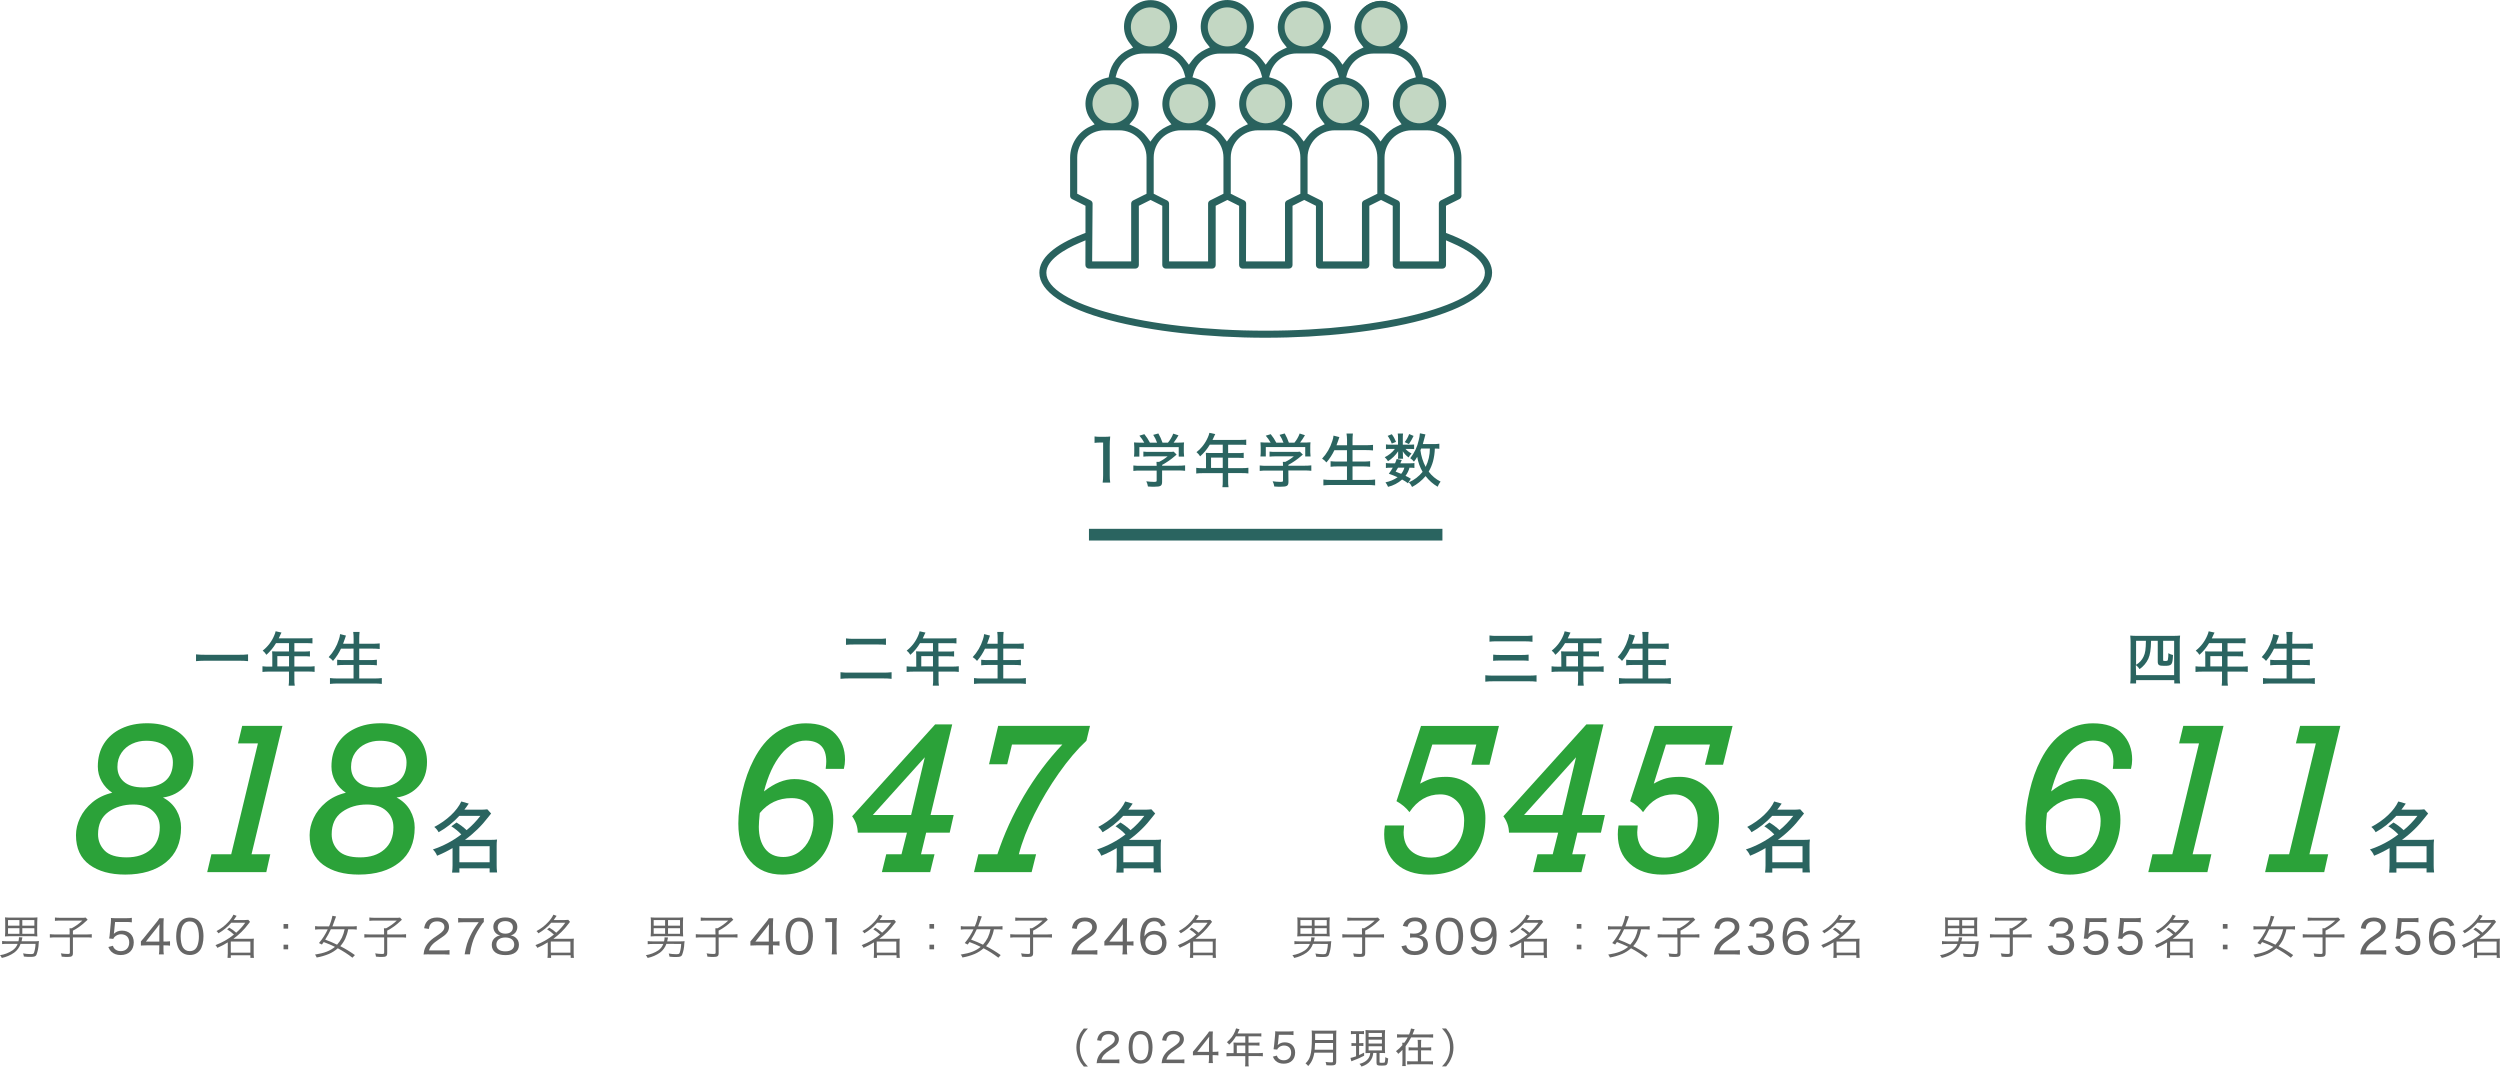 <?xml version="1.0" encoding="UTF-8"?><svg id="_レイヤー_2" xmlns="http://www.w3.org/2000/svg" width="854.12" height="364.43" viewBox="0 0 854.12 364.43"><defs><style>.cls-1{fill:#666;}.cls-1,.cls-2,.cls-3,.cls-4,.cls-5{stroke-width:0px;}.cls-2{fill:#c3d7c3;}.cls-3{fill:#29625e;}.cls-4{fill:#2ba239;}.cls-5{fill:#2a6460;}</style></defs><g id="_レイヤー_1-2"><g id="_レイヤー_2-2"><g id="_レイヤー_1-2"><path class="cls-5" d="M84.75,225.88c-.96-.11-1.92-.15-2.88-.14h-12c-1.1,0-2.12.06-2.9.14v-2.32c.96.11,1.93.15,2.9.14h12c.96.02,1.92-.03,2.88-.14v2.32Z"/><path class="cls-5" d="M93.03,223.68c0-.39-.02-.77-.06-1.16.44,0,.88.06,1.4.06h4.36v-2.86h-4.42c-.89,1.5-2,2.85-3.3,4-.33-.55-.76-1.04-1.26-1.44,1.74-1.35,3.1-3.13,3.94-5.17.21-.46.37-.94.48-1.44l2,.44c-.16.3-.18.34-.28.56q-.18.38-.42.92c-.12.24-.2.4-.24.5h9.6c.64.02,1.28-.02,1.92-.1v1.84c-.64-.08-1.28-.12-1.92-.1h-4.26v2.86h3.38c.65.02,1.3-.02,1.94-.1v1.8c-.63-.06-1.27-.09-1.9-.08h-3.42v3.52h4.8c.71.01,1.42-.03,2.12-.12v1.94c-.7-.09-1.41-.13-2.12-.12h-4.8v2.82c-.02.67.03,1.34.14,2h-2.1c.1-.66.14-1.33.12-2v-2.8h-6.94c-.71,0-1.42.03-2.12.12v-1.94c.7.09,1.41.13,2.12.12h1.24v-4.07ZM98.75,227.68v-3.52h-4v3.52h4Z"/><path class="cls-5" d="M116.49,221.62c-.71,1.51-1.62,2.92-2.72,4.18-.42-.51-.92-.95-1.48-1.3,1.6-1.71,2.79-3.76,3.48-6,.22-.6.36-1.23.42-1.86l2,.5q-.24.66-.38,1.14c-.1.3-.3.86-.6,1.66h3.6v-1.76c.01-.76-.04-1.52-.14-2.28h2.18c-.09.76-.13,1.52-.12,2.28v1.76h4.46c.85,0,1.7-.04,2.54-.12v1.9c-.83-.08-1.67-.12-2.5-.12h-4.5v3.92h3.68c.79,0,1.57-.03,2.35-.12v1.9c-.77-.09-1.55-.13-2.33-.12h-3.7v4.62h5.12c.87.01,1.74-.03,2.6-.14v2c-.85-.1-1.7-.15-2.56-.14h-12.5c-.89,0-1.78.04-2.66.14v-2c.86.1,1.73.15,2.6.14h5.46v-4.62h-3.3c-.77,0-1.54.03-2.3.12v-1.9c.76.09,1.52.13,2.28.12h3.32v-3.92l-4.3.02Z"/><path class="cls-5" d="M155.96,281c1.24.75,2.4,1.63,3.46,2.62,1.75-1.44,3.33-3.08,4.7-4.88h-7.2c-2.04,2.23-4.43,4.12-7.07,5.59-.37-.69-.87-1.31-1.48-1.8,4.26-2.21,7.8-5.54,9.23-8.71l2.55.73c-.68,1-.89,1.27-1.51,2.08h5.51c.78,0,1.56-.04,2.34-.13l1.3,1.43c-.31.36-.39.49-.93,1.17-2.27,2.98-4.97,5.62-8,7.83h8.89c.69.01,1.38-.02,2.06-.11-.11.76-.15,1.52-.13,2.29v6.5c-.01.83.04,1.65.15,2.47h-2.55v-1.43h-10.33v1.46h-2.5c.11-.82.16-1.64.16-2.47v-5.9c-1.69,1-3.46,1.88-5.28,2.62-.32-.81-.81-1.54-1.43-2.15,3.5-1.16,6.77-2.89,9.7-5.13-1.01-1.07-2.16-2-3.41-2.78l1.77-1.3ZM156.96,294.6h10.32v-5.49h-10.33v5.49Z"/><path class="cls-1" d="M7.03,322.46c-.4,1.2-1.16,2.25-2.18,3-1.27.89-2.71,1.51-4.23,1.82-.15-.35-.36-.67-.62-.94,1.53-.23,2.98-.8,4.27-1.65.8-.54,1.42-1.32,1.76-2.23h-3.57c-.58,0-1.16.02-1.74.09v-1.07c.58.08,1.16.11,1.74.1h3.85c.11-.41.16-.83.17-1.25,0-.04,0-.09,0-.13l1.18.06c-.06.25-.08.36-.18.77,0,.24-.08.32-.12.55h4.32c.57,0,1,0,1.63-.07l-.1.84c-.03,1.34-.3,2.67-.78,3.92-.34.53-.77.65-2.1.65-.64,0-1.17,0-2.17-.12-.05-.37-.14-.73-.28-1.08.84.16,1.69.24,2.55.24.8,0,1-.08,1.18-.41.32-1,.5-2.04.53-3.09h-5.11ZM12.69,318.46c0,.49.02.98.07,1.47-.49-.06-.98-.08-1.47-.08H3.23c-.51,0-1.02.02-1.53.08.05-.49.08-.98.08-1.47v-3.51c.01-.51-.02-1.03-.08-1.54.5.07,1.01.09,1.52.08h8.05c.51.01,1.02-.01,1.52-.08-.05.51-.08,1.03-.07,1.54l-.03,3.51ZM2.74,314.34v1.92h3.9v-1.92h-3.9ZM2.74,317.1v1.92h3.9v-1.91h-3.9ZM11.74,316.26v-1.92h-4.12v1.92h4.12ZM11.74,319.02v-1.91h-4.12v1.92h4.12Z"/><path class="cls-1" d="M23.8,318.2c0-.42,0-.72-.05-1.06h.74c1.33-.7,2.56-1.58,3.65-2.62h-7.75c-.54,0-1.08.02-1.62.09v-1.15c.54.07,1.09.11,1.64.1h7.62c.42.01.84,0,1.25-.07l.66.74-.58.51c-1.32,1.28-2.82,2.37-4.45,3.22v1.3h4.5c.65,0,1.3-.03,1.94-.1v1.18c-.64-.07-1.29-.1-1.94-.09h-4.5v5.35c0,1.07-.38,1.34-1.84,1.34-.51,0-1,0-2-.11-.04-.38-.13-.76-.27-1.12.76.13,1.53.2,2.3.21.63,0,.77-.08.77-.47v-5.2h-4.84c-.67,0-1.34.02-2,.09v-1.18c.66.07,1.33.1,2,.1h4.74l.03-1.06Z"/><path class="cls-1" d="M78.35,316.94c.84.49,1.63,1.06,2.35,1.71,1.16-1.01,2.2-2.15,3.09-3.41h-4.76c-1.26,1.44-2.74,2.67-4.39,3.63-.18-.29-.4-.55-.67-.77,1.5-.79,2.85-1.82,4-3.07.73-.75,1.33-1.6,1.78-2.54l1.09.41q-.74,1-1,1.44h3.52c.5,0,1-.02,1.49-.08l.57.69c-.19.22-.37.45-.54.69-1.45,1.96-3.19,3.68-5.16,5.11h5.88c.38,0,.77-.02,1.15-.07-.06.42-.09.85-.08,1.28v3.88c0,.48.03.95.1,1.42h-1.23v-.9h-6.69v.9h-1.12c.06-.47.09-.95.09-1.42v-3.88c-1.14.72-2.33,1.34-3.57,1.87-.15-.35-.37-.67-.64-.94,2.29-.84,4.42-2.05,6.31-3.6-.7-.68-1.48-1.28-2.32-1.78l.75-.57ZM78.85,325.47h6.69v-3.8h-6.69v3.8Z"/><path class="cls-1" d="M98.45,317.27h-1.58v-1.58h1.58v1.58ZM96.87,324.33v-1.58h1.58v1.58h-1.58Z"/><path class="cls-1" d="M120.41,327.2c-1.57-1.22-3.24-2.29-5-3.22-.9.79-1.91,1.44-3,1.92-1.36.57-2.77.98-4.22,1.23-.13-.37-.32-.71-.58-1,3.22-.5,5.11-1.24,6.82-2.64-1.24-.62-2.52-1.17-3.83-1.64-.25.37-.32.47-.62.85-.32-.19-.66-.36-1-.51,1.21-1.42,2.21-3,3-4.69h-2.67c-.56,0-1.11.02-1.66.1v-1.2c.55.08,1.1.12,1.66.11h3.11c.52-1.17.9-2.39,1.15-3.64l1.26.24-.43,1.14c-.45,1.3-.58,1.62-.83,2.26h6.66c.56,0,1.11-.03,1.66-.11v1.2c-.55-.07-1.1-.11-1.65-.1h-1.29c-.2,1.11-.54,2.19-1,3.22-.44.92-1.01,1.77-1.69,2.53,1.74.89,3.41,1.91,5,3.05l-.85.9ZM113.03,317.48c-.55,1.23-1.2,2.41-1.93,3.54,1.38.5,2.74,1.08,4.06,1.73.65-.72,1.2-1.52,1.64-2.39.43-.92.75-1.88.94-2.88h-4.71Z"/><path class="cls-1" d="M131.22,318.2c0-.42,0-.72-.05-1.06h.74c1.33-.7,2.56-1.58,3.65-2.62h-7.75c-.54,0-1.08.02-1.62.09v-1.15c.54.07,1.08.11,1.63.1h7.59c.42.01.84,0,1.25-.07l.66.74c-.34.29-.36.3-.58.51-1.32,1.28-2.82,2.37-4.45,3.22v1.3h4.5c.65,0,1.3-.03,1.94-.1v1.18c-.64-.07-1.29-.1-1.94-.09h-4.5v5.35c0,1.07-.38,1.34-1.84,1.34-.51,0-1,0-2-.11-.04-.38-.13-.76-.27-1.12.76.13,1.53.2,2.3.21.62,0,.77-.08.77-.47v-5.2h-4.77c-.67,0-1.34.02-2,.09v-1.18c.66.07,1.33.1,2,.1h4.74v-1.06Z"/><path class="cls-1" d="M187.69,316.94c.84.49,1.63,1.06,2.35,1.71,1.16-1.01,2.2-2.15,3.09-3.41h-4.79c-1.25,1.44-2.73,2.67-4.38,3.63-.18-.29-.4-.55-.67-.77,1.5-.79,2.85-1.82,4-3.07.73-.75,1.33-1.6,1.78-2.54l1.09.41q-.74,1-1,1.44h3.52c.49,0,.99-.02,1.48-.08l.58.69c-.19.22-.37.45-.54.69-1.45,1.96-3.19,3.68-5.16,5.11h5.88c.38,0,.77-.02,1.15-.07-.06.42-.09.85-.08,1.28v3.88c0,.48.03.95.1,1.42h-1.12v-.9h-6.7v.9h-1.24c.07-.47.1-.94.1-1.42v-3.88c-1.14.72-2.33,1.34-3.57,1.87-.15-.35-.37-.67-.64-.94,2.29-.84,4.42-2.05,6.31-3.6-.7-.68-1.48-1.28-2.32-1.78l.78-.57ZM188.18,325.47h6.7v-3.8h-6.7v3.8Z"/><path class="cls-5" d="M304.6,231.92c-.93-.1-1.86-.15-2.8-.14h-11.77c-.96,0-1.92.04-2.88.14v-2.26c.94.11,1.88.16,2.82.14h11.8c.95.01,1.9-.03,2.84-.14v2.26ZM289.03,218.11c.88.11,1.77.16,2.66.14h8.28c.91.03,1.82-.01,2.72-.12v2.18c-.9-.1-1.8-.14-2.7-.12h-8.28c-.89-.01-1.79.03-2.68.12v-2.2Z"/><path class="cls-5" d="M313.03,223.68c0-.39-.02-.77-.06-1.16.44,0,.88.06,1.4.06h4.38v-2.86h-4.42c-.89,1.5-2,2.85-3.3,4-.33-.55-.76-1.04-1.26-1.44,1.74-1.35,3.1-3.13,3.94-5.16.21-.46.37-.94.48-1.44l2,.44c-.16.3-.18.34-.28.56q-.18.38-.42.92c-.12.24-.2.4-.24.5h9.6c.64.02,1.28-.02,1.92-.1v1.84c-.64-.08-1.28-.12-1.92-.1h-4.26v2.86h3.44c.65.02,1.3-.02,1.94-.1v1.8c-.63-.06-1.27-.09-1.9-.08h-3.42v3.52h4.8c.71.01,1.42-.03,2.12-.12v1.94c-.7-.09-1.41-.13-2.12-.12h-4.8v2.82c-.02.67.03,1.34.14,2h-2.1c.1-.66.14-1.33.12-2v-2.8h-6.94c-.71,0-1.42.03-2.12.12v-1.94c.7.09,1.41.13,2.12.12h1.16v-4.08ZM318.75,227.68v-3.52h-4v3.52h4Z"/><path class="cls-5" d="M336.52,221.62c-.71,1.51-1.62,2.92-2.72,4.18-.42-.51-.92-.95-1.48-1.3,1.6-1.71,2.79-3.76,3.48-6,.22-.6.36-1.23.42-1.86l2,.5q-.24.66-.38,1.14c-.1.3-.3.86-.6,1.66h3.6v-1.76c0-.76-.04-1.52-.13-2.28h2.18c-.09.76-.14,1.52-.13,2.28v1.76h4.47c.85,0,1.7-.04,2.54-.12v1.9c-.83-.08-1.67-.12-2.5-.12h-4.51v3.92h3.69c.78,0,1.56-.03,2.34-.12v1.9c-.77-.09-1.54-.13-2.32-.12h-3.71v4.62h5.13c.87.01,1.74-.04,2.6-.14v2c-.85-.1-1.7-.15-2.56-.14h-12.51c-.89,0-1.78.04-2.66.14v-2c.86.1,1.73.15,2.6.14h5.46v-4.62h-3.3c-.77,0-1.54.03-2.3.12v-1.9c.76.09,1.52.13,2.28.12h3.32v-3.92l-4.3.02Z"/><path class="cls-5" d="M382.79,281c1.24.75,2.4,1.63,3.46,2.62,1.75-1.44,3.33-3.08,4.71-4.88h-7.21c-2.04,2.23-4.43,4.12-7.07,5.59-.37-.69-.87-1.31-1.48-1.8,4.27-2.21,7.8-5.54,9.23-8.71l2.55.73c-.68,1-.88,1.27-1.51,2.08h5.56c.78,0,1.56-.04,2.34-.13l1.3,1.43c-.31.36-.39.49-.93,1.17-2.27,2.99-4.96,5.63-8,7.83h8.9c.69.01,1.37-.02,2.05-.11-.1.76-.14,1.52-.13,2.29v6.5c-.01.83.04,1.65.16,2.47h-2.55v-1.43h-10.3v1.46h-2.5c.11-.82.16-1.64.16-2.47v-5.9c-1.69,1-3.46,1.88-5.28,2.62-.32-.81-.81-1.54-1.43-2.15,3.5-1.16,6.78-2.89,9.7-5.13-1.01-1.07-2.15-2-3.4-2.78l1.67-1.3ZM383.79,294.6h10.32v-5.49h-10.33v5.49Z"/><path class="cls-1" d="M227.67,322.46c-.41,1.2-1.17,2.24-2.18,3-1.27.89-2.71,1.51-4.23,1.82-.15-.35-.36-.67-.62-.94,1.53-.24,2.98-.8,4.27-1.65.78-.54,1.37-1.3,1.7-2.19h-3.58c-.58,0-1.16.02-1.74.09v-1.07c.58.08,1.16.11,1.74.1h3.84c.12-.41.18-.83.18-1.25,0-.04,0-.09,0-.13l1.19.06c-.07.25-.08.36-.18.77-.05.24-.08.32-.13.55h4.33c.57,0,1,0,1.63-.07l-.1.84c-.04,1.34-.3,2.67-.78,3.92-.34.53-.77.65-2.1.65-.64,0-1.17,0-2.18-.12-.04-.37-.13-.73-.27-1.08.84.16,1.69.24,2.55.24.8,0,1-.08,1.18-.41.32-1,.5-2.04.53-3.09l-5.05-.04ZM233.33,318.46c0,.49.02.98.07,1.47-.49-.05-.99-.08-1.48-.08h-8.08c-.51,0-1.03.02-1.54.08.06-.49.08-.98.08-1.47v-3.51c.02-.51-.01-1.03-.08-1.54.5.07,1.01.09,1.52.08h8.06c.51.01,1.02-.01,1.52-.08-.05.51-.08,1.03-.07,1.54v3.51ZM223.33,314.34v1.92h3.9v-1.92h-3.9ZM223.33,317.1v1.92h3.9v-1.91h-3.9ZM232.33,316.26v-1.92h-4.1v1.92h4.1ZM232.33,319.02v-1.91h-4.1v1.92h4.1Z"/><path class="cls-1" d="M244.41,318.2v-1.06h.74c1.33-.7,2.56-1.58,3.65-2.62h-7.77c-.54,0-1.08.02-1.62.09v-1.15c.54.07,1.08.11,1.63.1h7.59c.42.01.84,0,1.25-.07l.66.74c-.34.29-.36.3-.58.51-1.32,1.28-2.82,2.37-4.45,3.22v1.3h4.52c.64,0,1.29-.03,1.93-.1v1.18c-.64-.07-1.29-.1-1.93-.09h-4.5v5.35c0,1.07-.38,1.34-1.84,1.34-.51,0-1,0-2-.11-.04-.38-.13-.76-.28-1.12.76.13,1.54.2,2.31.21.62,0,.77-.08.77-.47v-5.2h-4.77c-.67,0-1.34.02-2,.09v-1.18c.66.07,1.33.1,2,.1h4.74l-.05-1.06Z"/><path class="cls-1" d="M299.03,316.94c.84.49,1.63,1.06,2.35,1.71,1.17-1.01,2.2-2.15,3.09-3.41h-4.78c-1.26,1.44-2.74,2.67-4.39,3.63-.17-.3-.4-.56-.67-.77,1.5-.78,2.85-1.82,4-3.07.73-.74,1.33-1.6,1.78-2.54l1.09.41q-.74,1-1,1.44h3.52c.5,0,1-.02,1.49-.08l.58.69c-.2.22-.38.45-.55.69-1.44,1.96-3.18,3.69-5.15,5.11h5.87c.38,0,.77-.02,1.15-.07-.06.42-.09.85-.08,1.28v3.88c0,.48.03.95.1,1.42h-1.12v-.9h-6.69v.9h-1.12c.06-.47.09-.95.09-1.42v-3.88c-1.14.72-2.33,1.34-3.57,1.87-.15-.35-.36-.67-.64-.94,2.29-.83,4.43-2.05,6.31-3.6-.7-.69-1.48-1.29-2.32-1.78l.66-.57ZM299.53,325.47h6.69v-3.8h-6.69v3.8Z"/><path class="cls-1" d="M319.13,317.27h-1.59v-1.58h1.59v1.58ZM317.54,324.33v-1.58h1.59v1.58h-1.59Z"/><path class="cls-1" d="M341.09,327.2c-1.59-1.22-3.28-2.3-5.05-3.22-.9.79-1.91,1.44-3,1.92-1.36.57-2.78.98-4.23,1.23-.12-.37-.32-.71-.58-1,3.22-.5,5.11-1.24,6.82-2.64-1.24-.62-2.51-1.17-3.82-1.64-.26.37-.32.47-.63.85-.32-.19-.66-.36-1-.51,1.2-1.43,2.21-3,3-4.69h-2.68c-.56,0-1.11.02-1.66.1v-1.2c.55.08,1.1.12,1.66.11h3.11c.52-1.17.9-2.39,1.15-3.64l1.26.24-.43,1.14c-.45,1.3-.57,1.62-.83,2.26h6.66c.56,0,1.11-.03,1.66-.11v1.2c-.55-.08-1.1-.11-1.65-.1h-1.29c-.2,1.11-.54,2.19-1,3.22-.44.92-1.01,1.77-1.68,2.53,1.74.89,3.41,1.91,5,3.05l-.79.9ZM333.71,317.48c-.55,1.23-1.2,2.41-1.94,3.54,1.39.51,2.74,1.08,4.07,1.73.64-.72,1.19-1.53,1.63-2.39.43-.92.75-1.88.94-2.88h-4.7Z"/><path class="cls-1" d="M351.89,318.2c0-.42,0-.72-.05-1.06h.74c1.33-.7,2.56-1.58,3.65-2.62h-7.75c-.54,0-1.08.02-1.62.09v-1.15c.54.07,1.09.11,1.64.1h7.58c.42.01.84,0,1.25-.07l.66.74-.58.51c-1.32,1.28-2.82,2.37-4.45,3.22v1.3h4.5c.65,0,1.3-.03,1.94-.1v1.18c-.64-.07-1.29-.1-1.94-.09h-4.5v5.35c0,1.07-.38,1.34-1.84,1.34-.51,0-1,0-2-.11-.03-.38-.12-.76-.27-1.12.76.13,1.53.2,2.3.21.63,0,.77-.08.77-.47v-5.2h-4.77c-.67,0-1.34.02-2,.09v-1.18c.66.07,1.33.1,2,.1h4.74v-1.06Z"/><path class="cls-1" d="M407.14,316.94c.84.49,1.63,1.06,2.36,1.71,1.16-1.01,2.2-2.16,3.09-3.41h-4.79c-1.25,1.44-2.74,2.67-4.39,3.63-.17-.3-.4-.56-.67-.77,1.5-.79,2.85-1.83,4-3.07.73-.74,1.32-1.6,1.77-2.54l1.09.41q-.74,1-1,1.44h3.43c.5,0,1-.02,1.49-.08l.58.69c-.2.22-.38.45-.55.69-1.44,1.96-3.18,3.69-5.15,5.11h5.87c.39,0,.78-.02,1.16-.07-.07.42-.09.85-.08,1.28v3.88c0,.47.03.95.09,1.42h-1.11v-.9h-6.69v.9h-1.12c.06-.47.1-.95.1-1.42v-3.88c-1.14.71-2.33,1.34-3.57,1.87-.15-.35-.37-.67-.64-.94,2.29-.83,4.42-2.05,6.3-3.6-.7-.69-1.48-1.29-2.32-1.78l.75-.57ZM407.64,325.47h6.69v-3.8h-6.69v3.8Z"/><path class="cls-5" d="M524.96,232.9c-.84-.11-1.69-.16-2.54-.14h-12.27c-.9-.01-1.8.03-2.7.14v-2.2c.88.09,1.77.13,2.66.12h12.27c.86,0,1.72-.03,2.58-.12v2.2ZM508.89,217.11c.81.11,1.62.16,2.44.14h9.7c.85.02,1.7-.03,2.54-.14v2.16c-.84-.11-1.69-.17-2.54-.16h-9.69c-.82-.02-1.64.02-2.46.12v-2.12ZM510.15,223.65c.74.09,1.48.13,2.22.12h7.66c.74,0,1.48-.03,2.22-.12v2.12c-.73-.08-1.47-.11-2.21-.1h-7.68c-.75,0-1.5.03-2.24.1l.03-2.12Z"/><path class="cls-5" d="M533.4,223.68c0-.39-.02-.77-.06-1.16.44,0,.88.06,1.4.06h4.38v-2.86h-4.42c-.89,1.5-2,2.85-3.3,4-.33-.55-.76-1.04-1.26-1.44,1.74-1.35,3.1-3.13,3.94-5.16.21-.46.37-.94.48-1.44l2,.44c-.16.3-.18.34-.28.56q-.18.38-.42.92c-.12.24-.2.4-.24.5h9.6c.64.02,1.28-.02,1.92-.1v1.84c-.64-.08-1.28-.12-1.92-.1h-4.26v2.86h3.38c.65.02,1.3-.02,1.94-.1v1.8c-.63-.06-1.27-.09-1.9-.08h-3.42v3.52h4.8c.71.01,1.42-.03,2.12-.12v1.94c-.7-.09-1.41-.13-2.12-.12h-4.8v2.82c-.02.67.03,1.34.14,2h-2.07c.1-.66.14-1.33.12-2v-2.8h-6.94c-.71,0-1.42.03-2.12.12v-1.94c.7.09,1.41.13,2.12.12h1.22l-.03-4.08ZM539.12,227.68v-3.52h-4v3.52h4Z"/><path class="cls-5" d="M556.88,221.62c-.71,1.51-1.62,2.92-2.72,4.18-.42-.51-.92-.95-1.48-1.3,1.6-1.71,2.79-3.76,3.48-6,.22-.6.36-1.23.42-1.86l2,.5q-.24.66-.38,1.14c-.1.3-.3.86-.6,1.66h3.6v-1.76c.01-.76-.04-1.52-.14-2.28h2.18c-.09.76-.13,1.52-.12,2.28v1.76h4.46c.85,0,1.7-.04,2.54-.12v1.9c-.83-.08-1.67-.12-2.5-.12h-4.5v3.92h3.68c.78,0,1.56-.03,2.34-.12v1.9c-.77-.09-1.54-.13-2.32-.12h-3.7v4.62h5.12c.87.01,1.74-.04,2.6-.14v2c-.85-.1-1.7-.15-2.56-.14h-12.5c-.89,0-1.78.04-2.66.14v-2c.86.1,1.73.15,2.6.14h5.46v-4.62h-3.3c-.77,0-1.54.03-2.3.12v-1.9c.76.09,1.52.13,2.28.12h3.32v-3.92l-4.3.02Z"/><path class="cls-5" d="M604.51,281c1.24.75,2.4,1.63,3.46,2.62,1.75-1.44,3.33-3.08,4.7-4.88h-7.2c-2.04,2.23-4.43,4.12-7.07,5.59-.37-.69-.87-1.31-1.48-1.8,4.26-2.21,7.8-5.54,9.23-8.71l2.55.73c-.68,1-.89,1.27-1.51,2.08h5.51c.78,0,1.56-.04,2.34-.13l1.3,1.43c-.31.36-.39.49-.94,1.17-2.27,2.99-4.96,5.63-8,7.83h8.89c.69.01,1.38-.02,2.06-.11-.11.76-.15,1.52-.13,2.29v6.5c-.01.83.04,1.65.15,2.47h-2.55v-1.43h-10.32v1.46h-2.47c.11-.82.16-1.64.16-2.47v-5.9c-1.69,1-3.46,1.88-5.28,2.62-.32-.81-.81-1.54-1.43-2.15,3.5-1.16,6.77-2.89,9.7-5.13-1.01-1.07-2.16-2-3.41-2.78l1.74-1.3ZM605.51,294.6h10.32v-5.49h-10.33v5.49Z"/><path class="cls-1" d="M448.57,322.46c-.41,1.2-1.17,2.24-2.18,3-1.27.89-2.71,1.51-4.23,1.82-.15-.35-.36-.67-.62-.94,1.53-.24,2.98-.8,4.27-1.65.78-.54,1.37-1.3,1.7-2.19h-3.54c-.58,0-1.16.02-1.74.09v-1.07c.58.08,1.16.11,1.74.1h3.84c.12-.41.18-.83.18-1.25,0-.04,0-.09,0-.13l1.19.06c-.07.25-.08.36-.18.77-.05.24-.08.32-.13.55h4.33c.57,0,1,0,1.63-.07l-.1.84c-.04,1.34-.3,2.67-.78,3.92-.34.53-.77.65-2.1.65-.64,0-1.17,0-2.18-.12-.04-.37-.13-.73-.27-1.08.84.16,1.69.24,2.55.24.8,0,1-.08,1.18-.41.32-1,.5-2.04.53-3.09l-5.09-.04ZM454.23,318.46c0,.49.02.98.07,1.47-.49-.05-.99-.08-1.48-.08h-8.08c-.51,0-1.03.02-1.54.08.06-.49.08-.98.08-1.47v-3.51c.02-.51-.01-1.03-.08-1.54.5.07,1.01.09,1.52.08h8.06c.51.01,1.02-.01,1.52-.08-.05.51-.08,1.03-.07,1.54v3.51ZM444.28,314.34v1.92h3.9v-1.92h-3.9ZM444.28,317.1v1.92h3.9v-1.91h-3.9ZM453.28,316.26v-1.92h-4.15v1.92h4.15ZM453.28,319.02v-1.91h-4.15v1.92h4.15Z"/><path class="cls-1" d="M465.31,318.2v-1.06h.72c1.33-.7,2.56-1.58,3.65-2.62h-7.75c-.54,0-1.08.02-1.62.09v-1.15c.54.07,1.08.11,1.63.1h7.59c.42.01.84,0,1.25-.07l.66.74-.58.51c-1.32,1.28-2.82,2.37-4.45,3.22v1.3h4.5c.65,0,1.3-.03,1.94-.1v1.18c-.64-.07-1.29-.1-1.94-.09h-4.5v5.35c0,1.07-.38,1.34-1.84,1.34-.51,0-1,0-2-.11-.04-.38-.13-.76-.27-1.12.76.13,1.53.2,2.3.21.62,0,.77-.08.77-.47v-5.2h-4.77c-.67,0-1.34.02-2,.09v-1.18c.66.07,1.33.1,2,.1h4.74l-.03-1.06Z"/><path class="cls-1" d="M520.18,316.94c.84.49,1.63,1.06,2.35,1.71,1.16-1.01,2.2-2.15,3.09-3.41h-4.79c-1.25,1.44-2.73,2.67-4.38,3.63-.18-.29-.4-.55-.67-.77,1.5-.79,2.85-1.82,4-3.07.73-.75,1.33-1.6,1.78-2.54l1.09.41q-.74,1-1,1.44h3.52c.5,0,1-.02,1.49-.08l.57.69c-.19.22-.37.45-.54.69-1.45,1.96-3.19,3.68-5.16,5.11h5.88c.38,0,.77-.02,1.15-.07-.06.42-.09.85-.08,1.28v3.88c0,.48.03.95.1,1.42h-1.12v-.9h-6.7v.9h-1.12c.07-.47.1-.94.1-1.42v-3.88c-1.14.71-2.33,1.34-3.57,1.87-.15-.35-.36-.67-.64-.94,2.29-.84,4.42-2.05,6.31-3.6-.7-.68-1.48-1.28-2.32-1.78l.66-.57ZM520.67,325.47h6.7v-3.8h-6.7v3.8Z"/><path class="cls-1" d="M540.28,317.27h-1.58v-1.58h1.58v1.58ZM538.7,324.33v-1.58h1.58v1.58h-1.58Z"/><path class="cls-1" d="M562.24,327.2c-1.57-1.21-3.24-2.29-5-3.22-.9.79-1.91,1.44-3,1.92-1.36.57-2.77.98-4.22,1.23-.13-.37-.32-.71-.58-1,3.22-.5,5.11-1.24,6.82-2.64-1.24-.62-2.52-1.17-3.83-1.64-.25.37-.32.47-.62.85-.32-.19-.66-.36-1-.51,1.21-1.42,2.21-3,3-4.69h-2.78c-.56,0-1.12.02-1.67.1v-1.2c.55.08,1.11.12,1.67.11h3.1c.53-1.16.92-2.39,1.16-3.64l1.26.24c-.27.71-.42,1.09-.43,1.14-.45,1.3-.58,1.62-.83,2.26h6.65c.56,0,1.12-.03,1.67-.11v1.2c-.55-.07-1.1-.11-1.65-.1h-1.3c-.2,1.11-.53,2.19-1,3.22-.44.92-1,1.77-1.68,2.53,1.74.89,3.41,1.91,5,3.05l-.74.9ZM554.86,317.48c-.55,1.23-1.2,2.41-1.93,3.54,1.38.5,2.74,1.08,4.06,1.73.65-.72,1.2-1.52,1.64-2.39.43-.92.74-1.89.94-2.88h-4.71Z"/><path class="cls-1" d="M573.03,318.2v-1.06h.74c1.33-.7,2.56-1.58,3.65-2.62h-7.75c-.54,0-1.08.02-1.62.09v-1.15c.54.07,1.08.11,1.63.1h7.59c.42.01.84,0,1.25-.07l.66.74c-.34.29-.36.3-.58.51-1.32,1.28-2.82,2.37-4.45,3.22v1.3h4.5c.64,0,1.29-.03,1.93-.1v1.18c-.64-.07-1.29-.1-1.93-.09h-4.5v5.35c0,1.07-.38,1.34-1.84,1.34-.51,0-1,0-2-.11-.04-.38-.13-.76-.28-1.12.76.13,1.54.2,2.31.21.62,0,.77-.08.77-.47v-5.2h-4.77c-.67,0-1.34.02-2,.09v-1.18c.66.07,1.33.1,2,.1h4.69v-1.06Z"/><path class="cls-1" d="M626.96,316.94c.84.49,1.63,1.06,2.35,1.71,1.16-1.01,2.2-2.16,3.09-3.41h-4.79c-1.25,1.44-2.73,2.67-4.38,3.63-.18-.29-.41-.55-.68-.77,1.5-.78,2.85-1.82,4-3.07.73-.74,1.32-1.6,1.77-2.54l1.09.41q-.73,1-1,1.44h3.52c.5,0,1-.02,1.49-.08l.58.69c-.2.22-.38.45-.55.69-1.44,1.96-3.18,3.69-5.15,5.11h5.87c.39,0,.78-.02,1.16-.07-.07.42-.09.85-.08,1.28v3.88c0,.47.03.95.09,1.42h-1.12v-.9h-6.69v.9h-1.2c.07-.47.1-.94.1-1.42v-3.88c-1.14.71-2.33,1.34-3.57,1.87-.15-.35-.37-.67-.64-.94,2.29-.83,4.42-2.05,6.3-3.6-.7-.69-1.48-1.29-2.32-1.78l.76-.57ZM627.45,325.47h6.69v-3.8h-6.69v3.8Z"/><path class="cls-5" d="M727.91,219.58c0-.81-.04-1.63-.12-2.44.78.08,1.57.12,2.36.1h12.3c.79.01,1.59-.02,2.38-.1-.09.8-.13,1.61-.12,2.42v11.64c-.03.77.01,1.54.12,2.3h-2v-1.14h-13.04v1.14h-2c.1-.77.14-1.54.12-2.32v-11.6ZM729.79,230.66h13v-11.74h-3.76v6.42c0,.46,0,.48.78.48.58,0,.78-.1.84-.4.13-.75.19-1.5.16-2.26.49.3,1.03.51,1.6.62-.18,3.44-.38,3.7-3,3.7-1.86,0-2.22-.24-2.22-1.56v-7h-2.28c-.06,3.08-.32,4.72-.94,6.14-.67,1.43-1.7,2.65-3,3.54-.32-.54-.75-1.01-1.26-1.38l.08,3.44ZM729.79,227.12c1.12-.64,2.02-1.62,2.56-2.8.58-1.2.76-2.44.8-5.4h-3.36v8.2Z"/><path class="cls-5" d="M753.43,223.68c0-.39-.02-.77-.06-1.16.44,0,.88.06,1.4.06h4.38v-2.86h-4.42c-.89,1.5-2,2.85-3.3,4-.33-.55-.76-1.04-1.26-1.44,1.74-1.35,3.1-3.13,3.94-5.16.21-.46.37-.94.48-1.44l2,.44c-.16.3-.18.34-.28.56q-.18.38-.42.92c-.12.24-.2.4-.24.5h9.6c.64.02,1.28-.02,1.92-.1v1.84c-.64-.08-1.28-.12-1.92-.1h-4.22v2.86h3.38c.65.02,1.3-.02,1.94-.1v1.8c-.63-.06-1.27-.09-1.9-.08h-3.42v3.52h4.8c.71.01,1.42-.03,2.12-.12v1.94c-.7-.09-1.41-.13-2.12-.12h-4.8v2.82c-.02.67.03,1.34.14,2h-2.14c.1-.66.14-1.33.12-2v-2.8h-6.94c-.71,0-1.42.03-2.12.12v-1.94c.7.09,1.41.13,2.12.12h1.22v-4.08ZM759.15,227.68v-3.52h-4v3.52h4Z"/><path class="cls-5" d="M776.91,221.62c-.71,1.51-1.62,2.92-2.72,4.18-.42-.51-.92-.95-1.48-1.3,1.6-1.71,2.79-3.76,3.48-6,.22-.6.36-1.23.42-1.86l2,.5q-.24.66-.38,1.14c-.1.3-.3.86-.6,1.66h3.6v-1.76c.01-.76-.04-1.52-.14-2.28h2.18c-.09.76-.13,1.52-.12,2.28v1.76h4.47c.85,0,1.7-.04,2.54-.12v1.9c-.83-.08-1.67-.12-2.5-.12h-4.53v3.92h3.69c.78,0,1.56-.03,2.34-.12v1.9c-.77-.09-1.54-.13-2.32-.12h-3.71v4.62h5.13c.87.01,1.74-.04,2.6-.14v2c-.85-.1-1.7-.15-2.56-.14h-12.49c-.89,0-1.78.04-2.66.14v-2c.86.1,1.73.15,2.6.14h5.46v-4.62h-3.3c-.77,0-1.54.03-2.3.12v-1.9c.76.09,1.52.13,2.28.12h3.32v-3.92l-4.3.02Z"/><path class="cls-5" d="M817.74,281c1.24.75,2.4,1.63,3.46,2.62,1.75-1.44,3.33-3.08,4.71-4.88h-7.21c-2.04,2.23-4.43,4.12-7.07,5.59-.37-.69-.87-1.31-1.48-1.8,4.26-2.21,7.8-5.54,9.23-8.71l2.55.73c-.68,1-.89,1.27-1.51,2.08h5.51c.78,0,1.56-.04,2.34-.13l1.3,1.43c-.31.36-.39.49-.93,1.17-2.27,2.99-4.96,5.63-8,7.83h8.89c.69.01,1.38-.02,2.06-.11-.1.76-.14,1.52-.13,2.29v6.5c-.01.83.04,1.65.15,2.47h-2.58v-1.43h-10.3v1.46h-2.49c.1-.82.15-1.64.15-2.47v-5.9c-1.69,1-3.46,1.88-5.28,2.62-.32-.81-.81-1.54-1.43-2.15,3.5-1.16,6.78-2.89,9.7-5.13-1.01-1.07-2.16-2-3.41-2.78l1.77-1.3ZM818.74,294.6h10.29v-5.49h-10.3v5.49Z"/><path class="cls-1" d="M669.82,322.46c-.41,1.2-1.17,2.24-2.18,3-1.27.89-2.71,1.51-4.23,1.82-.15-.35-.36-.67-.62-.94,1.53-.24,2.98-.8,4.27-1.65.78-.54,1.37-1.3,1.7-2.19h-3.54c-.58,0-1.16.02-1.74.09v-1.07c.58.08,1.16.11,1.74.1h3.81c.12-.41.18-.83.18-1.25,0-.04,0-.09,0-.13l1.19.06c-.07.25-.08.36-.18.77-.05.24-.08.32-.13.55h4.33c.57,0,1,0,1.63-.07l-.1.84c-.04,1.34-.3,2.67-.78,3.92-.34.53-.77.65-2.1.65-.64,0-1.17,0-2.18-.12-.04-.37-.13-.73-.27-1.08.84.16,1.69.24,2.55.24.8,0,1-.08,1.18-.41.32-1,.5-2.04.53-3.09l-5.06-.04ZM675.48,318.46c0,.49.02.98.07,1.47-.49-.05-.99-.08-1.48-.08h-8.04c-.51,0-1.03.02-1.54.08.06-.49.08-.98.08-1.47v-3.51c.02-.51-.01-1.03-.08-1.54.5.07,1.01.09,1.52.08h8.02c.51.01,1.02-.01,1.52-.08-.05.51-.08,1.03-.07,1.54v3.51ZM665.48,314.34v1.92h3.9v-1.92h-3.9ZM665.48,317.1v1.92h3.9v-1.91h-3.9ZM674.48,316.26v-1.92h-4.11v1.92h4.11ZM674.48,319.02v-1.91h-4.11v1.92h4.11Z"/><path class="cls-1" d="M686.56,318.2v-1.06h.74c1.33-.7,2.56-1.58,3.65-2.62h-7.75c-.54,0-1.08.02-1.62.09v-1.15c.54.07,1.08.11,1.63.1h7.59c.42.01.84,0,1.25-.07l.66.74c-.34.29-.36.3-.58.51-1.32,1.28-2.82,2.37-4.45,3.22v1.3h4.5c.65,0,1.3-.03,1.94-.1v1.18c-.64-.07-1.29-.1-1.94-.09h-4.5v5.35c0,1.07-.38,1.34-1.84,1.34-.51,0-1,0-2-.11-.04-.38-.13-.76-.27-1.12.76.13,1.53.2,2.3.21.62,0,.77-.08.77-.47v-5.2h-4.77c-.67,0-1.34.02-2,.09v-1.18c.66.07,1.33.1,2,.1h4.74l-.05-1.06Z"/><path class="cls-1" d="M740.91,316.94c.84.49,1.63,1.06,2.36,1.71,1.16-1.01,2.2-2.16,3.09-3.41h-4.79c-1.25,1.44-2.73,2.67-4.38,3.63-.18-.29-.41-.55-.68-.77,1.5-.78,2.85-1.82,4-3.07.73-.74,1.32-1.6,1.77-2.54l1.09.41q-.73,1-1,1.44h3.52c.5,0,1-.02,1.49-.08l.58.69c-.2.22-.38.45-.55.69-1.44,1.96-3.18,3.69-5.15,5.11h5.77c.39,0,.78-.02,1.16-.07-.07.42-.09.85-.08,1.28v3.88c0,.47.03.95.09,1.42h-1.12v-.9h-6.69v.9h-1.12c.06-.47.1-.95.1-1.42v-3.88c-1.14.71-2.33,1.34-3.57,1.87-.15-.35-.37-.67-.64-.94,2.29-.83,4.42-2.05,6.3-3.6-.7-.69-1.48-1.29-2.32-1.78l.77-.57ZM741.41,325.47h6.69v-3.8h-6.69v3.8Z"/><path class="cls-1" d="M761.03,317.27h-1.6v-1.58h1.6v1.58ZM759.44,324.33v-1.58h1.59v1.58h-1.59Z"/><path class="cls-1" d="M782.66,327.2c-1.57-1.21-3.24-2.29-5-3.22-.9.79-1.91,1.44-3,1.92-1.36.57-2.78.98-4.23,1.23-.12-.37-.32-.71-.57-1,3.21-.5,5.1-1.24,6.82-2.64-1.24-.62-2.52-1.17-3.83-1.64-.26.37-.32.47-.62.85-.32-.19-.66-.36-1-.51,1.2-1.42,2.21-3,3-4.69h-2.67c-.56,0-1.12.02-1.67.1v-1.2c.55.08,1.11.12,1.67.11h3.1c.53-1.16.91-2.38,1.15-3.64l1.22.24c-.27.71-.42,1.09-.43,1.14-.45,1.3-.58,1.62-.84,2.26h6.66c.56,0,1.12-.03,1.67-.11v1.2c-.55-.07-1.1-.11-1.65-.1h-1.3c-.2,1.11-.54,2.19-1,3.22-.44.92-1,1.77-1.68,2.53,1.74.89,3.41,1.91,5,3.05l-.8.9ZM775.28,317.48c-.55,1.23-1.2,2.41-1.94,3.54,1.39.5,2.75,1.08,4.07,1.73.65-.72,1.2-1.52,1.63-2.39.45-.92.79-1.88,1-2.88h-4.76Z"/><path class="cls-1" d="M793.46,318.2v-1.06h.73c1.33-.7,2.56-1.58,3.65-2.62h-7.81c-.54,0-1.08.02-1.61.09v-1.15c.54.07,1.08.11,1.63.1h7.59c.42.01.84-.01,1.25-.07l.65.74c-.33.29-.35.3-.57.51-1.32,1.28-2.82,2.37-4.45,3.22v1.3h4.51c.65,0,1.3-.03,1.94-.1v1.18c-.64-.07-1.29-.1-1.94-.09h-4.49v5.35c0,1.07-.39,1.34-1.84,1.34-.52,0-1,0-2-.11-.03-.38-.12-.76-.27-1.12.76.13,1.54.2,2.31.21.62,0,.76-.08.76-.47v-5.2h-4.77c-.67,0-1.34.02-2,.09v-1.18c.66.07,1.33.1,2,.1h4.73v-1.06Z"/><path class="cls-1" d="M845.77,316.94c.84.49,1.63,1.06,2.36,1.71,1.16-1.01,2.19-2.15,3.08-3.41h-4.78c-1.26,1.44-2.74,2.67-4.39,3.63-.17-.3-.4-.56-.67-.77,1.48-.79,2.82-1.83,3.95-3.07.73-.74,1.33-1.6,1.78-2.54l1.09.41q-.74,1-1,1.44h3.52c.5,0,1-.02,1.49-.08l.58.69c-.2.22-.38.45-.55.69-1.44,1.96-3.18,3.69-5.15,5.11h5.87c.38,0,.77-.02,1.15-.07-.06.42-.09.85-.08,1.28v3.88c0,.48.03.95.1,1.42h-1.12v-.9h-6.69v.9h-1.12c.06-.47.09-.95.09-1.42v-3.88c-1.14.72-2.33,1.34-3.57,1.87-.15-.35-.36-.67-.64-.94,2.29-.83,4.43-2.05,6.31-3.6-.71-.69-1.49-1.29-2.35-1.78l.74-.57ZM846.27,325.47h6.69v-3.8h-6.69v3.8Z"/><path class="cls-5" d="M373.95,149.11c.62.1,1.24.14,1.87.12h1.6c.63.01,1.26-.02,1.88-.1-.11,1.1-.17,2.21-.16,3.32v9.94c-.01.83.04,1.66.16,2.48h-2.58c.12-.82.17-1.65.16-2.48v-11.2h-1c-.65,0-1.29.04-1.93.12v-2.2Z"/><path class="cls-5" d="M397.03,164.55c0,1.44-.46,1.74-2.64,1.74-.48,0-1.5,0-2.2-.08-.09-.62-.28-1.22-.56-1.78.84.12,1.69.19,2.54.2.9,0,1-.06,1-.48v-3.38h-5.66c-.77-.01-1.54.03-2.3.12v-1.86c.76.09,1.52.13,2.28.12h5.68v-.22c0-.38-.02-.76-.06-1.14h.92c1.03-.51,2-1.14,2.88-1.88h-6.28c-.67,0-1.34.03-2,.1v-1.72c.66.08,1.33.11,2,.1h6.86c.5.01,1-.01,1.5-.08l1,1c-.28.26-.48.4-.54.46-1.35,1.18-2.82,2.21-4.4,3.06v.28h5.52c.78,0,1.55-.03,2.32-.12v1.86c-.78-.09-1.56-.13-2.34-.12h-5.52v3.82ZM390.93,151.23c-.46-.86-1.01-1.65-1.66-2.38l1.7-.52c.73.9,1.36,1.87,1.9,2.9h2.44c-.33-.94-.77-1.83-1.32-2.66l1.76-.48c.57,1,1.05,2.05,1.42,3.14h1.86c.77-.92,1.38-1.96,1.8-3.08l1.8.58c-.49.87-1.05,1.71-1.66,2.5h1.16c.8.01,1.6-.01,2.4-.08-.06.55-.09,1.11-.08,1.66v1.7c0,.49.04.99.1,1.48h-1.84v-3.22h-13.45v3.22h-1.84c.07-.49.1-.98.1-1.48v-1.7c0-.55-.02-1.11-.08-1.66.78.07,1.56.1,2.34.08h1.15Z"/><path class="cls-5" d="M412.03,155.87c0-.39-.02-.77-.06-1.16.44,0,.88.06,1.4.06h4.38v-2.86h-4.42c-.89,1.5-2,2.85-3.3,4-.33-.55-.76-1.04-1.26-1.44,1.74-1.35,3.1-3.13,3.94-5.16.21-.46.37-.94.48-1.44l2,.44c-.16.3-.18.34-.28.56q-.18.38-.42.92c-.12.24-.2.4-.24.5h9.6c.64.02,1.28-.02,1.92-.1v1.84c-.64-.08-1.28-.12-1.92-.1h-4.26v2.86h3.38c.65.02,1.3-.02,1.94-.1v1.8c-.63-.06-1.27-.09-1.9-.08h-3.42v3.52h4.8c.71.01,1.42-.03,2.12-.12v1.94c-.7-.09-1.41-.13-2.12-.12h-4.8v2.82c-.02.67.03,1.34.14,2h-2.1c.1-.66.14-1.33.12-2v-2.8h-6.94c-.71,0-1.42.03-2.12.12v-1.94c.7.09,1.41.13,2.12.12h1.22v-4.08ZM417.75,159.87v-3.52h-4v3.52h4Z"/><path class="cls-5" d="M440.2,164.55c0,1.44-.46,1.74-2.64,1.74-.48,0-1.5,0-2.2-.08-.09-.62-.28-1.22-.56-1.78.84.12,1.69.19,2.54.2.9,0,1-.06,1-.48v-3.38h-5.66c-.77-.01-1.54.03-2.3.12v-1.86c.76.09,1.52.13,2.28.12h5.68v-.22c0-.38-.02-.76-.06-1.14h.86c1.04-.51,2.01-1.14,2.89-1.88h-6.29c-.67,0-1.34.03-2,.1v-1.72c.66.08,1.33.11,2,.1h6.87c.5.01,1-.01,1.5-.08l1,1c-.28.26-.48.4-.54.46-1.35,1.18-2.83,2.21-4.41,3.06v.28h5.53c.78,0,1.55-.03,2.32-.12v1.86c-.78-.09-1.56-.13-2.34-.12h-5.51l.04,3.82ZM434.1,151.23c-.46-.86-1.01-1.65-1.66-2.38l1.7-.52c.73.9,1.36,1.87,1.9,2.9h2.45c-.34-.94-.78-1.83-1.33-2.66l1.76-.48c.57,1,1.05,2.05,1.42,3.14h1.9c.77-.93,1.38-1.98,1.79-3.12l1.8.58c-.49.87-1.05,1.71-1.66,2.5h1.16c.8.01,1.6-.01,2.4-.08-.06.55-.09,1.11-.08,1.66v1.7c0,.49.04.99.1,1.48h-1.82v-3.22h-13.47v3.22h-1.84c.07-.49.1-.98.1-1.48v-1.7c0-.55-.02-1.11-.08-1.66.78.07,1.56.1,2.34.08l1.12.04Z"/><path class="cls-5" d="M455.89,153.81c-.71,1.51-1.62,2.92-2.72,4.18-.42-.51-.92-.95-1.48-1.3,1.6-1.71,2.79-3.76,3.48-6,.22-.6.36-1.23.42-1.86l2,.5q-.24.66-.38,1.14c-.1.3-.3.86-.6,1.66h3.6v-1.76c0-.76-.06-1.51-.18-2.26h2.18c-.09.76-.13,1.52-.12,2.28v1.72h4.46c.85,0,1.7-.04,2.54-.12v1.9c-.83-.08-1.67-.12-2.5-.12h-4.5v3.92h3.68c.78,0,1.56-.03,2.34-.12v1.9c-.77-.09-1.54-.13-2.32-.12h-3.7v4.62h5.12c.87.01,1.74-.04,2.6-.14v2c-.85-.1-1.7-.15-2.56-.14h-12.46c-.89,0-1.78.04-2.66.14v-2c.86.1,1.73.15,2.6.14h5.46v-4.62h-3.3c-.77,0-1.54.03-2.3.12v-1.9c.76.09,1.52.13,2.28.12h3.32v-3.88h-4.3Z"/><path class="cls-5" d="M481.81,151.93c.44,0,.88-.01,1.32-.06v1.56c-.44-.05-.88-.07-1.32-.06h-1.62c.58.65,1.28,1.18,2.06,1.56-.4.4-.74.86-1,1.36-.8-.57-1.48-1.29-2-2.12,0,.4.06.7.06.88v.9c0,.26.02.52.06.78h-1.78c.05-.24.07-.48.08-.72v-1.82c-.9,1.36-2.08,2.51-3.46,3.38-.3-.51-.68-.97-1.12-1.36,1.37-.66,2.56-1.63,3.48-2.84h-1.44c-.54-.02-1.08.02-1.62.1v-1.64c.54.08,1.09.12,1.64.1h2.48v-2.48c.01-.45-.02-.9-.1-1.34h1.82c-.06.44-.09.88-.08,1.32v2.5h2.54ZM481.03,165.11c-.62-.49-1.29-.92-2-1.28-1.37,1.21-3.02,2.07-4.8,2.5-.23-.55-.53-1.06-.88-1.54,1.48-.29,2.89-.88,4.14-1.74-.98-.45-1.98-.85-3-1.2.5-.65.95-1.34,1.34-2.06h-.84c-.5-.02-1,.02-1.5.1v-1.7c.5.08,1,.12,1.5.1h1.62c.22-.48.41-.97.56-1.48l1.74.36c-.24.58-.3.76-.48,1.12h3.34c.49.02.98-.01,1.46-.1v1.7c-.51-.08-1.02-.12-1.54-.1h-.14c-.27,1.01-.73,1.95-1.36,2.78.63.28,1.24.62,1.82,1l-.98,1.54ZM475.51,148.35c.6.8,1.08,1.69,1.44,2.62l-1.46.58c-.34-.94-.81-1.83-1.4-2.64l1.42-.56ZM477.63,159.79c-.26.44-.4.68-.82,1.34.94.34,1.28.48,1.9.76.51-.61.88-1.33,1.08-2.1h-2.16ZM482.95,148.93c-.45.97-.98,1.9-1.6,2.78l-1.44-.66c.66-.83,1.17-1.76,1.52-2.76l1.52.64ZM491.75,153.33c-.51-.07-1.03-.09-1.54-.08-.04,1.47-.25,2.94-.62,4.36-.34,1.23-.84,2.41-1.48,3.52,1.07,1.44,2.46,2.6,4.06,3.4-.41.54-.75,1.13-1,1.76-1.6-.93-3-2.17-4.12-3.64-1.28,1.53-2.85,2.79-4.62,3.72-.27-.59-.64-1.12-1.1-1.58,1.83-.8,3.44-2.03,4.7-3.58-.93-1.58-1.55-3.33-1.84-5.14-.33.58-.7,1.14-1.12,1.66-.35-.46-.77-.86-1.26-1.18,1.42-1.81,2.42-3.91,2.9-6.16.21-.77.34-1.56.4-2.36l1.88.38q-.08.26-.26,1c-.26,1.08-.42,1.62-.62,2.3h3.76c.63.03,1.26-.02,1.88-.12v1.74ZM485.53,153.25c-.07.2-.15.39-.24.58.25,1.98.85,3.91,1.78,5.68.96-1.95,1.45-4.09,1.44-6.26h-2.98Z"/><rect class="cls-5" x="372.04" y="180.67" width="120.76" height="4"/><circle class="cls-2" cx="379.93" cy="35.1" r="7.13"/><circle class="cls-2" cx="406.38" cy="35.1" r="7.13"/><circle class="cls-2" cx="432.51" cy="35.1" r="7.13"/><circle class="cls-2" cx="458.8" cy="35.1" r="7.13"/><circle class="cls-2" cx="485.11" cy="35.1" r="7.13"/><circle class="cls-2" cx="471.87" cy="9.36" r="7.13"/><circle class="cls-2" cx="445.54" cy="9.36" r="7.13"/><circle class="cls-2" cx="419.35" cy="9.36" r="7.13"/><circle class="cls-2" cx="393.17" cy="9.36" r="7.13"/><path class="cls-3" d="M432.42,114.92c-19.56,0-38.95-2.19-53.19-6-15.26-4.07-23.66-9.66-23.66-15.74,0-4.76,4.89-9.07,14.54-12.81l1.21-.47v-9.89l-4.84-2.41c-.25-.12-.41-.38-.41-.66v-13.13c.02-4.35,2.56-8.3,6.5-10.14l2.16-1-1.49-1.87c-1.23-1.51-1.91-3.39-1.92-5.34,0-3.99,2.76-7.46,6.65-8.35l1.21-.28.22-1.23c.66-3.57,3-6.61,6.29-8.15l2.17-1-1.5-1.87c-2.99-3.69-2.42-9.12,1.27-12.11,3.69-2.99,9.12-2.42,12.11,1.27,2.56,3.16,2.56,7.68,0,10.84l-1.5,1.87,2.17,1c1.68.79,3.14,1.99,4.25,3.48l1.52,2,1.51-2c1.11-1.49,2.57-2.69,4.25-3.48l2.17-1-1.5-1.87c-1.23-1.51-1.91-3.39-1.92-5.34,0-4.76,3.85-8.61,8.61-8.61s8.61,3.85,8.61,8.61c0,1.93-.67,3.79-1.88,5.29l-1.5,1.87,2.17,1c1.68.8,3.14,1.99,4.25,3.48l1.52,2,1.51-2c1.11-1.49,2.56-2.68,4.24-3.48l2.17-1-1.49-1.87c-1.23-1.51-1.91-3.39-1.92-5.34,0-4.76,3.85-8.61,8.61-8.61s8.61,3.85,8.61,8.61c-.01,1.95-.69,3.83-1.92,5.34l-1.5,1.87,2.17,1c1.68.8,3.14,1.99,4.25,3.48l1.51,2,1.52-2c1.11-1.49,2.56-2.68,4.24-3.48l2.17-1-1.49-1.87c-1.23-1.51-1.91-3.39-1.92-5.34-.16-4.75,3.56-8.74,8.31-8.9,4.75-.16,8.74,3.56,8.9,8.31,0,.2,0,.39,0,.59,0,1.95-.68,3.83-1.92,5.34l-1.49,1.87,2.18,1c3.29,1.54,5.63,4.58,6.29,8.15l.22,1.23,1.21.28c4.59,1.03,7.47,5.59,6.44,10.18-.29,1.29-.88,2.49-1.71,3.52l-1.5,1.87,2.17,1c3.94,1.84,6.48,5.79,6.5,10.14v13.17c0,.28-.16.54-.41.66l-4.84,2.42v9.88l1.2.47c9.65,3.74,14.55,8,14.55,12.81,0,6.08-8.4,11.67-23.66,15.74-14.29,3.81-33.64,6-53.25,6ZM368.68,82.52c-5.31,2.28-11.64,6-11.64,10.66,0,11,34.52,20.27,75.38,20.27s75.39-9.28,75.39-20.27c0-4.68-6.33-8.38-11.65-10.66l-2.63-1.14v9.18c0,.4-.34.73-.74.73h-15.76c-.4,0-.73-.33-.73-.73h0v-20.54l-4.51-2.26-4.52,2.26v20.54c0,.4-.34.73-.74.73h-15.73c-.4,0-.73-.33-.74-.73v-20.54l-4.51-2.26-4.52,2.26v20.54c0,.4-.33.73-.73.73h-15.75c-.4,0-.73-.33-.74-.73v-20.54l-4.51-2.26-4.51,2.26v20.54c0,.4-.34.73-.74.73h-15.75c-.4,0-.73-.33-.73-.73h0v-20.54l-4.54-2.26-4.51,2.26v20.54c0,.4-.34.73-.74.73h-15.75c-.4,0-.73-.33-.73-.73h0v-9.18l-2.62,1.14ZM482.29,44.05c-5.39,0-9.75,4.37-9.76,9.76v12.67l4.84,2.42c.25.12.41.38.41.66v20.26h14.25v-20.26c0-.28.15-.53.4-.65l4.85-2.43v-12.67c-.01-5.39-4.38-9.75-9.77-9.76h-5.22ZM456.05,44.05c-5.39,0-9.76,4.37-9.77,9.76v12.67l4.85,2.42c.24.13.4.38.4.66v20.26h14.28v-20.26c0-.28.16-.53.41-.65l4.81-2.43v-12.67c0-5.39-4.37-9.75-9.76-9.76h-5.22ZM429.8,44.05c-5.39,0-9.76,4.37-9.77,9.76v12.67l4.85,2.42c.25.13.4.38.4.66v20.26h14.28v-20.26c0-.28.16-.53.41-.65l4.84-2.43v-12.67c0-5.4-4.38-9.77-9.78-9.76h-5.23ZM403.55,44.05c-5.39,0-9.75,4.37-9.76,9.76v12.67l4.84,2.42c.25.12.41.38.41.66v20.26h14.28v-20.26c0-.28.15-.53.4-.65l4.84-2.43v-12.67c0-5.39-4.37-9.75-9.76-9.76h-5.25ZM377.3,44.05c-5.39,0-9.75,4.37-9.76,9.76v12.67l4.84,2.42c.25.12.41.38.41.66v20.26h14.24v-20.26c0-.28.15-.53.4-.65l4.85-2.43v-12.67c-.01-5.39-4.38-9.75-9.77-9.76h-5.21ZM469.17,17.8c-4.35.03-8.16,2.92-9.35,7.1l-.52,1.8,1.8.53c3.64,1.08,6.15,4.41,6.18,8.21,0,1.95-.69,3.83-1.92,5.34l-1.5,1.87,2.17,1c1.68.79,3.14,1.97,4.25,3.46l1.52,2,1.51-2c1.11-1.49,2.57-2.69,4.25-3.48l2.16-1-1.49-1.87c-1.23-1.51-1.91-3.39-1.92-5.34.03-3.8,2.54-7.14,6.19-8.21l1.79-.53-.51-1.8c-1.2-4.18-5.01-7.07-9.36-7.1l-5.25.02ZM442.92,17.8c-4.35.03-8.16,2.92-9.35,7.1l-.52,1.8,1.8.53c3.64,1.08,6.15,4.41,6.18,8.21,0,1.95-.69,3.83-1.92,5.34l-1.5,1.87,2.18,1c1.68.79,3.13,1.98,4.24,3.46l1.52,2,1.48-2c1.11-1.49,2.57-2.69,4.25-3.48l2.17-1-1.42-1.85c-1.26-1.5-1.97-3.38-2-5.34.03-3.8,2.54-7.14,6.19-8.21l1.79-.53-.51-1.8c-1.2-4.18-5.01-7.07-9.36-7.1h-5.22ZM416.68,17.8c-4.35.02-8.16,2.92-9.36,7.1l-.52,1.8,1.8.53c3.64,1.08,6.16,4.41,6.19,8.21-.01,1.95-.69,3.83-1.92,5.34l-1.5,1.87,2.17,1c1.68.79,3.13,1.98,4.24,3.46l1.52,2,1.52-2c1.1-1.48,2.54-2.66,4.21-3.44l2.17-1-1.5-1.87c-1.23-1.51-1.91-3.39-1.92-5.34.03-3.82,2.57-7.17,6.25-8.23l1.79-.53-.51-1.8c-1.2-4.18-5.01-7.07-9.36-7.1h-5.27ZM390.43,17.8c-4.35.03-8.16,2.92-9.36,7.1l-.51,1.8,1.79.53c3.64,1.08,6.16,4.41,6.19,8.21-.01,1.95-.69,3.83-1.92,5.34l-1.5,1.87,2.17,1c1.68.79,3.14,1.98,4.25,3.46l1.51,2,1.52-2c1.1-1.49,2.56-2.69,4.24-3.48l2.17-1-1.49-1.87c-1.23-1.51-1.91-3.39-1.92-5.34.03-3.8,2.54-7.13,6.18-8.21l1.8-.53-.52-1.8c-1.19-4.18-5-7.07-9.35-7.1l-5.25.02ZM484.92,28.3c-3.94-.02-7.15,3.17-7.17,7.11-.02,3.94,3.17,7.15,7.11,7.17,3.94.02,7.15-3.17,7.17-7.11,0,0,0-.02,0-.03,0-3.93-3.18-7.12-7.11-7.14ZM458.67,28.3c-3.94,0-7.14,3.2-7.14,7.14s3.2,7.14,7.14,7.14c3.94,0,7.14-3.2,7.14-7.14s-3.2-7.14-7.14-7.14h0ZM432.42,28.3c-3.94,0-7.14,3.2-7.14,7.14s3.2,7.14,7.14,7.14c3.94,0,7.14-3.2,7.14-7.14,0-3.94-3.2-7.13-7.14-7.14ZM406.18,28.3c-3.94,0-7.14,3.2-7.14,7.14s3.2,7.14,7.14,7.14c3.94,0,7.14-3.2,7.14-7.14s-3.2-7.14-7.14-7.14h0,0ZM379.93,28.3c-3.94-.02-7.16,3.16-7.18,7.1-.02,3.94,3.16,7.16,7.1,7.18,3.94.02,7.16-3.16,7.18-7.1,0-.01,0-.03,0-.04,0-3.93-3.17-7.12-7.1-7.14h0ZM471.8,2.05c-3.94,0-7.14,3.19-7.15,7.13,0,3.94,3.19,7.14,7.13,7.15s7.14-3.19,7.15-7.13h0c0-3.95-3.19-7.14-7.13-7.15ZM445.55,2.05c-3.94,0-7.14,3.2-7.14,7.14s3.2,7.14,7.14,7.14c3.94,0,7.14-3.2,7.14-7.14,0-3.94-3.2-7.13-7.14-7.14ZM419.3,2.05c-3.94,0-7.14,3.2-7.14,7.14s3.2,7.14,7.14,7.14c3.94,0,7.14-3.2,7.14-7.14,0-3.94-3.2-7.13-7.14-7.14ZM393.03,2.05c-3.94,0-7.14,3.2-7.14,7.14s3.2,7.14,7.14,7.14c3.94,0,7.14-3.2,7.14-7.14-.01-3.94-3.2-7.13-7.14-7.14Z"/><path class="cls-3" d="M432.42,115.39c-19.6,0-39-2.19-53.32-6-15.48-4.14-24-9.89-24-16.2,0-5,5-9.43,14.84-13.26l.91-.35v-9.27l-4.59-2.29c-.41-.21-.66-.62-.66-1.08v-13.13c.03-4.53,2.66-8.65,6.76-10.57l1.63-.76-1.12-1.37c-3.14-3.86-2.56-9.52,1.3-12.66,1.08-.88,2.34-1.49,3.7-1.8l.91-.21.16-.92c.69-3.73,3.13-6.89,6.56-8.5l1.62-.76-1.09-1.43c-3.15-3.9-2.55-9.62,1.35-12.77,3.9-3.15,9.62-2.55,12.77,1.35,2.69,3.33,2.69,8.09,0,11.42l-1.12,1.4,1.63.76c1.73.84,3.23,2.08,4.37,3.63l1.15,1.49,1.13-1.53c1.16-1.56,2.68-2.8,4.43-3.63l1.62-.76-1.12-1.4c-3.15-3.9-2.55-9.62,1.35-12.77,3.9-3.15,9.62-2.55,12.77,1.35,2.69,3.33,2.69,8.09,0,11.42l-1.13,1.4,1.63.76c1.75.83,3.27,2.08,4.43,3.63l1.14,1.53,1.13-1.53c1.17-1.54,2.71-2.78,4.47-3.59l1.63-.76-1.12-1.4c-1.29-1.6-2-3.59-2-5.64.17-5.02,4.37-8.95,9.39-8.78,4.78.16,8.63,4,8.78,8.78,0,2.05-.71,4.04-2,5.64l-1.13,1.4,1.63.76c1.75.83,3.27,2.08,4.42,3.63l1.04,1.49,1.14-1.52c1.15-1.55,2.67-2.8,4.42-3.63l1.63-.76-1.12-1.4c-1.29-1.6-2-3.59-2-5.64.17-5.02,4.37-8.95,9.39-8.78,4.78.16,8.63,4,8.78,8.78,0,2.05-.71,4.05-2,5.64l-1.12,1.4,1.63.76c3.43,1.61,5.87,4.78,6.55,8.5l.17.92.9.21c4.85,1.08,7.91,5.88,6.84,10.73-.31,1.39-.94,2.69-1.85,3.79l-1.13,1.41,1.63.76c4.11,1.92,6.74,6.04,6.77,10.57v13.09c0,.46-.26.88-.67,1.08l-4.6,2.29v9.27l.91.35c9.84,3.82,14.84,8.28,14.84,13.25,0,6.31-8.53,12.06-24,16.2-14.32,3.82-33.75,6.01-53.36,6.01ZM393.03,1.05c-4.49.01-8.12,3.65-8.13,8.14,0,1.84.64,3.63,1.81,5.05l1.87,2.34-2.71,1.27c-3.14,1.48-5.38,4.39-6,7.81l-.27,1.52-1.51.36c-4.32.9-7.1,5.14-6.2,9.47.27,1.3.87,2.52,1.73,3.53l1.87,2.33-2.72,1.24c-3.78,1.76-6.2,5.54-6.23,9.71v13.12c0,.1.06.19.15.23l5.1,2.55v10.5l-1.51.59c-9.45,3.66-14.25,7.83-14.25,12.37,0,5.84,8.28,11.27,23.31,15.29,14.21,3.8,33.55,6,53.07,6s38.87-2.17,53.08-6c15-4,23.3-9.45,23.3-15.29,0-4.54-4.79-8.71-14.24-12.37l-1.5-.59v-10.49l5.1-2.56c.09-.04.14-.13.14-.23v-13.13c-.03-4.16-2.44-7.93-6.21-9.7l-2.71-1.28,1.87-2.34c1.16-1.41,1.8-3.17,1.82-5,0-3.78-2.61-7.06-6.29-7.9l-1.51-.36-.23-1.57c-.62-3.42-2.85-6.33-6-7.81l-2.71-1.27,1.87-2.35c1.16-1.41,1.8-3.17,1.82-5,.04-4.5-3.56-8.18-8.06-8.22-4.5-.04-8.18,3.56-8.22,8.06-.02,1.9.62,3.74,1.82,5.21l1.87,2.34-2.71,1.27c-1.61.76-3,1.9-4.06,3.33l-1.9,2.55-1.89-2.55c-1.07-1.42-2.46-2.57-4.07-3.33l-2.76-1.31,1.87-2.34c1.17-1.42,1.81-3.21,1.81-5.05.16-4.49-3.36-8.26-7.85-8.42-4.49-.16-8.26,3.36-8.42,7.85,0,.19,0,.38,0,.57.01,1.84.65,3.62,1.82,5.05l1.87,2.34-2.71,1.27c-1.61.76-3.01,1.9-4.07,3.33l-1.89,2.55-1.9-2.55c-1.07-1.42-2.46-2.57-4.07-3.33l-2.71-1.27,1.87-2.34c1.17-1.42,1.81-3.21,1.82-5.05,0-4.5-3.65-8.14-8.14-8.14-4.49,0-8.13,3.64-8.14,8.14.02,1.84.67,3.63,1.84,5.05l1.87,2.34-2.71,1.27c-1.64.75-3.07,1.89-4.16,3.33l-1.89,2.55-1.9-2.55c-1.06-1.43-2.46-2.57-4.07-3.33l-2.71-1.27,1.87-2.34c1.17-1.42,1.81-3.21,1.82-5.05,0-4.49-3.63-8.12-8.12-8.14ZM432.4,113.92c-41.11,0-75.85-9.5-75.85-20.74,0-4.93,6.48-8.76,11.93-11.1l.18.44-.18-.44,3.29-1.42v9.9c0,.14.12.26.26.26h15.75c.14,0,.26-.12.26-.26h0v-20.84l5-2.49,5,2.49v20.84c0,.14.12.26.26.26h15.73c.14,0,.26-.12.26-.26h0v-20.84l5-2.49,5,2.49v20.84c0,.14.12.26.26.26h15.75c.14,0,.26-.12.26-.26h0v-20.84l5-2.49,5,2.49v20.84c0,.15.12.26.27.26h15.74c.15,0,.26-.11.27-.26v-20.84l5-2.49,5,2.49v20.84c0,.14.12.26.26.26h15.75c.15,0,.26-.11.27-.26v-9.9l3.23,1.45c5.44,2.34,11.93,6.17,11.93,11.1,0,11.21-34.74,20.71-75.86,20.71h-.02ZM370.85,82.11l-2,.85c-5.18,2.23-11.36,5.81-11.36,10.23,0,10.73,34.31,19.79,74.91,19.79s74.91-9.06,74.91-19.79c0-4.42-6.17-8-11.35-10.23l-1.93-.85v8.46c0,.67-.54,1.21-1.21,1.21h-15.79c-.66,0-1.2-.55-1.2-1.21v-20.26l-4-2-4,2v20.25c0,.67-.54,1.21-1.21,1.21h-15.82c-.67,0-1.21-.54-1.21-1.21v-20.25l-4-2-4,2v20.25c0,.67-.54,1.21-1.21,1.21h-15.83c-.67,0-1.21-.54-1.21-1.21v-20.25l-4-2-4,2v20.25c0,.67-.54,1.21-1.21,1.21-.03,0-.07,0-.1,0h-15.73c-.67,0-1.21-.54-1.21-1.21v-20.25l-4-2-4,2v20.25c0,.67-.54,1.21-1.21,1.21h-15.85c-.66,0-1.2-.55-1.2-1.21l.02-8.45ZM492.53,90.31h-15.22v-20.75c0-.1-.06-.19-.15-.23l-5.13-2.55v-13c0-5.65,4.58-10.22,10.23-10.23h5.25c5.66-.02,10.25,4.55,10.27,10.21,0,.02,0,.03,0,.05v13l-5.11,2.56c-.09.04-.14.13-.14.23v20.71ZM478.25,89.31h13.33v-19.75c0-.46.26-.88.67-1.08l4.58-2.29v-12.38c0-5.13-4.16-9.28-9.29-9.29h-5.25c-5.12.02-9.25,4.17-9.26,9.29v12.38l4.58,2.29c.41.2.67.62.67,1.08l-.03,19.75ZM466.25,90.31h-15.22v-20.75c0-.1-.06-.19-.15-.24l-5.1-2.54v-13c.02-5.64,4.61-10.21,10.25-10.2h5.25c5.66,0,10.24,4.57,10.25,10.23h0v13l-5.1,2.56c-.09.04-.15.13-.15.23l-.03,20.71ZM451.97,89.31h13.34v-19.75c0-.46.25-.87.66-1.08l4.59-2.29v-12.38c0-5.13-4.16-9.28-9.29-9.29h-5.24c-5.13,0-9.29,4.16-9.3,9.29v12.38l4.59,2.29c.41.21.66.62.66,1.08v19.75ZM439.97,90.31h-15.16v-20.75c0-.1-.05-.19-.14-.24l-5.11-2.54v-13c0-5.65,4.59-10.23,10.24-10.23h5.23c5.66,0,10.24,4.57,10.25,10.23,0,.01,0,.02,0,.03v13l-5.1,2.56c-.09.04-.14.13-.14.23l-.07,20.71ZM425.69,89.31h13.33v-19.75c0-.46.26-.88.67-1.08l4.58-2.29v-12.38c0-5.11-4.13-9.26-9.24-9.29h-5.25c-5.13,0-9.28,4.16-9.29,9.29v12.38l4.58,2.29c.41.2.67.62.67,1.08l-.05,19.75ZM413.69,90.31h-15.13v-20.75c0-.1-.05-.19-.14-.23l-5.11-2.55v-13c.01-5.65,4.59-10.22,10.24-10.23h5.25c5.66,0,10.24,4.59,10.23,10.25h0v13.01l-5.11,2.56c-.09.04-.14.13-.14.23l-.09,20.71ZM399.41,89.31h13.33v-19.75c0-.46.26-.88.67-1.08l4.58-2.29v-12.38c0-5.13-4.16-9.28-9.29-9.29h-5.25c-5.13,0-9.28,4.16-9.29,9.29v12.38l4.58,2.29c.41.2.67.62.67,1.08v19.75ZM387.41,90.31h-15.09v-20.75c0-.1-.06-.19-.15-.24l-5.14-2.54v-13c0-5.65,4.58-10.22,10.23-10.23h5.25c5.66-.02,10.26,4.54,10.28,10.2,0,.02,0,.04,0,.06v13l-5.11,2.56c-.09.04-.14.13-.14.23l-.13,20.71ZM373.13,89.31h13.33v-19.75c0-.46.26-.88.67-1.08l4.58-2.29v-12.38c0-5.13-4.16-9.28-9.29-9.29h-5.25c-5.07.09-9.14,4.22-9.14,9.29v12.38l4.58,2.29c.41.2.67.62.67,1.08l-.15,19.75ZM471.67,49.93l-1.9-2.54c-1.03-1.39-2.38-2.52-3.94-3.28l-2.71-1.28,1.91-2.35c1.16-1.41,1.8-3.17,1.82-5-.03-3.59-2.41-6.74-5.85-7.76l-2.24-.66.64-2.25c1.26-4.38,5.25-7.41,9.81-7.44h5.25c4.56.03,8.55,3.06,9.81,7.44l.64,2.25-2.24.66c-3.44,1.02-5.82,4.17-5.85,7.76.01,1.84.65,3.62,1.82,5.05l1.87,2.34-2.75,1.24c-1.61.76-3.01,1.9-4.07,3.33l-2.02,2.49ZM464.48,42.44l1.62.76c1.75.83,3.27,2.07,4.43,3.63l1.14,1.52,1.13-1.52c1.16-1.56,2.68-2.8,4.43-3.63l1.62-.76-.99-1.33c-1.29-1.6-2-3.59-2-5.64.03-4.01,2.68-7.52,6.52-8.66l1.35-.4-.39-1.35c-1.14-3.98-4.76-6.73-8.9-6.76h-5.25c-4.14.03-7.76,2.78-8.9,6.76l-.39,1.35,1.35.4c3.84,1.14,6.49,4.65,6.52,8.66,0,2.05-.71,4.04-2,5.63l-1.29,1.34ZM445.42,49.93l-1.9-2.54c-1.03-1.39-2.38-2.52-3.94-3.28l-2.71-1.28,1.87-2.34c1.16-1.41,1.8-3.17,1.82-5-.03-3.59-2.4-6.74-5.85-7.76l-2.24-.66.64-2.25c1.26-4.38,5.25-7.41,9.81-7.44h5.25c4.56,0,8.58,3.01,9.86,7.39l.64,2.25-2.24.66c-3.44,1.02-5.82,4.17-5.85,7.76.01,1.84.65,3.62,1.82,5.05l1.87,2.34-2.76,1.28c-1.61.76-3.01,1.9-4.07,3.33l-2.02,2.49ZM438.23,42.44l1.63.76c1.75.83,3.27,2.08,4.42,3.63l1.14,1.52,1.13-1.52c1.16-1.56,2.68-2.8,4.43-3.63l1.62-.76-.99-1.33c-1.29-1.6-2-3.59-2-5.64.03-4.01,2.68-7.52,6.52-8.66l1.35-.4-.45-1.38c-1.13-3.98-4.76-6.74-8.9-6.76h-5.25c-4.14.03-7.76,2.78-8.9,6.76l-.38,1.35,1.34.4c3.84,1.14,6.49,4.65,6.53,8.66,0,2.05-.71,4.04-2,5.63l-1.24,1.37ZM419.17,49.93l-1.89-2.54c-1.03-1.39-2.39-2.51-3.94-3.28l-2.72-1.28,1.88-2.34c1.16-1.41,1.79-3.18,1.81-5-.03-3.59-2.4-6.74-5.84-7.76l-2.25-.66.64-2.25c1.26-4.38,5.26-7.41,9.82-7.44h5.24c4.56.02,8.56,3.06,9.81,7.44l.65,2.25-2.25.66c-3.44,1.02-5.81,4.17-5.84,7.76,0,1.84.64,3.63,1.81,5.05l1.87,2.34-2.71,1.23c-1.61.76-3,1.91-4.07,3.33l-2.02,2.49ZM411.98,42.44l1.63.76c1.75.83,3.27,2.08,4.42,3.63l1.14,1.52,1.14-1.52c1.15-1.56,2.67-2.8,4.42-3.63l1.63-.76-1-1.33c-1.29-1.59-1.99-3.58-2-5.63.03-4.01,2.68-7.53,6.53-8.66l1.34-.4-.39-1.35c-1.13-3.98-4.76-6.74-8.9-6.76h-5.24c-4.14.03-7.77,2.78-8.91,6.76l-.38,1.35,1.34.4c3.84,1.14,6.49,4.65,6.53,8.66,0,2.05-.71,4.04-2,5.63l-1.3,1.33ZM393.03,49.97l-1.89-2.54c-1.06-1.42-2.45-2.56-4.05-3.32l-2.71-1.28,1.87-2.34c1.16-1.41,1.79-3.18,1.81-5-.03-3.59-2.4-6.74-5.84-7.76l-2.25-.66.65-2.25c1.25-4.38,5.25-7.42,9.81-7.44h5.25c4.56.03,8.55,3.06,9.81,7.44l.64,2.25-2.24.66c-3.43,1.01-5.81,4.13-5.86,7.71.01,1.84.65,3.62,1.82,5.05l1.86,2.34-2.68,1.28c-1.61.76-3,1.9-4.06,3.33l-1.94,2.53ZM385.84,42.48l1.63.76c1.75.83,3.27,2.08,4.43,3.63l1.13,1.52,1.14-1.52c1.15-1.55,2.67-2.8,4.42-3.63l1.63-.76-1.1-1.37c-1.29-1.6-2-3.59-2-5.64.04-4.01,2.69-7.52,6.53-8.66l1.34-.4-.38-1.35c-1.14-3.98-4.76-6.73-8.9-6.76h-5.28c-4.14.02-7.77,2.78-8.9,6.76l-.39,1.35,1.35.4c3.84,1.13,6.49,4.63,6.54,8.63,0,2.06-.7,4.07-2,5.67l-1.19,1.37ZM484.9,43.05c-4.2,0-7.61-3.41-7.61-7.61s3.41-7.61,7.61-7.61c4.2,0,7.61,3.41,7.61,7.61h0c0,4.2-3.39,7.6-7.59,7.61h-.02ZM484.9,28.77c-3.68,0-6.67,2.98-6.68,6.66s2.98,6.67,6.66,6.68c3.68,0,6.67-2.98,6.68-6.66h0c0-3.68-2.97-6.66-6.64-6.68h-.02ZM458.67,43.05c-4.2,0-7.61-3.41-7.61-7.61s3.41-7.61,7.61-7.61c4.2,0,7.61,3.41,7.61,7.61h0c0,4.2-3.41,7.61-7.61,7.61ZM458.67,28.77c-3.68,0-6.67,2.99-6.67,6.67s2.99,6.67,6.67,6.67c3.68,0,6.67-2.99,6.67-6.67s-2.99-6.67-6.67-6.67h0ZM432.42,43.05c-4.2,0-7.61-3.41-7.61-7.61s3.41-7.61,7.61-7.61c4.2,0,7.61,3.41,7.61,7.61h0c0,4.2-3.41,7.6-7.61,7.61ZM432.42,28.77c-3.68,0-6.67,2.99-6.67,6.67s2.99,6.67,6.67,6.67c3.68,0,6.67-2.99,6.67-6.67s-2.99-6.67-6.67-6.67h0ZM406.18,43.05c-4.2,0-7.61-3.41-7.61-7.61s3.41-7.61,7.61-7.61c4.2,0,7.61,3.41,7.61,7.61h0c0,4.2-3.41,7.6-7.61,7.61ZM406.18,28.77c-3.68,0-6.67,2.98-6.68,6.66s2.98,6.67,6.66,6.68c3.68,0,6.67-2.98,6.68-6.66h0c0-3.69-2.98-6.67-6.66-6.68ZM379.93,43.05c-4.2,0-7.61-3.41-7.61-7.61s3.41-7.61,7.61-7.61c4.2,0,7.61,3.41,7.61,7.61h0c0,4.2-3.41,7.61-7.61,7.61ZM379.93,28.77c-3.68,0-6.67,2.98-6.68,6.66s2.98,6.67,6.66,6.68c3.68,0,6.67-2.98,6.68-6.66h0c0-3.69-2.98-6.67-6.66-6.68ZM471.8,16.77c-4.2,0-7.61-3.41-7.61-7.61s3.41-7.61,7.61-7.61c4.2,0,7.61,3.41,7.61,7.61h0c.01,4.21-3.39,7.63-7.6,7.64,0,0,0,0-.01,0v-.03ZM471.8,2.49c-3.68,0-6.67,2.98-6.68,6.66s2.98,6.67,6.66,6.68c3.68,0,6.67-2.98,6.68-6.66h0c-.02-3.68-2.99-6.64-6.66-6.65v-.03ZM445.55,16.8c-4.2,0-7.61-3.41-7.61-7.61s3.41-7.61,7.61-7.61c4.2,0,7.61,3.41,7.61,7.61h0c0,4.2-3.41,7.61-7.61,7.61ZM445.55,2.52c-3.68,0-6.67,2.98-6.68,6.66s2.98,6.67,6.66,6.68,6.67-2.98,6.68-6.66h0c0-3.69-2.98-6.67-6.66-6.68ZM419.3,16.8c-4.2,0-7.61-3.41-7.61-7.61s3.41-7.61,7.61-7.61c4.2,0,7.61,3.41,7.61,7.61h0c0,4.2-3.41,7.61-7.61,7.61ZM419.3,2.52c-3.68,0-6.67,2.99-6.67,6.67s2.99,6.67,6.67,6.67c3.68,0,6.67-2.99,6.67-6.67,0-3.68-2.99-6.66-6.67-6.67ZM393.03,16.8c-4.2,0-7.61-3.41-7.61-7.61s3.41-7.61,7.61-7.61c4.2,0,7.61,3.41,7.61,7.61h0c0,4.2-3.41,7.6-7.61,7.61ZM393.03,2.52c-3.68,0-6.67,2.99-6.67,6.67s2.99,6.67,6.67,6.67c3.68,0,6.67-2.99,6.67-6.67,0-3.68-2.99-6.66-6.67-6.67Z"/></g></g><path class="cls-4" d="M66.07,260.28c0,3.41-.96,6.18-2.89,8.32-1.93,2.14-4.43,3.43-7.5,3.87,2.04,1.08,3.57,2.55,4.62,4.38,1.04,1.84,1.56,3.8,1.56,5.88,0,5.14-1.73,9.1-5.2,11.89-3.46,2.79-8.1,4.18-13.9,4.18-5.07,0-9.14-1.12-12.2-3.37-3.07-2.25-4.6-5.62-4.6-10.11,0-1.95.46-3.91,1.39-5.88.93-1.97,2.32-3.74,4.18-5.3s4.13-2.66,6.81-3.3c-1.51-1-2.7-2.28-3.59-3.85-.89-1.57-1.33-3.28-1.33-5.11,0-3.01.7-5.62,2.11-7.84,1.41-2.21,3.38-3.92,5.93-5.13,2.54-1.21,5.47-1.81,8.77-1.81s5.98.55,8.38,1.66c2.4,1.11,4.24,2.66,5.53,4.67,1.28,2,1.93,4.29,1.93,6.86ZM43.23,292.92c3.45,0,6.21-.9,8.27-2.71,2.06-1.8,3.09-4.32,3.09-7.55,0-2.26-.79-4.12-2.37-5.59-1.58-1.47-3.8-2.21-6.66-2.21-3.32,0-6.16.85-8.52,2.54s-3.54,4.24-3.54,7.65c0,2.17.75,4.02,2.26,5.56,1.5,1.54,4,2.31,7.47,2.31ZM48.74,269.02c3.36,0,5.93-.73,7.69-2.19s2.64-3.59,2.64-6.38c0-2.01-.76-3.75-2.27-5.2-1.52-1.45-3.81-2.17-6.89-2.17-1.68,0-3.27.34-4.76,1.03-1.49.69-2.71,1.71-3.64,3.07s-1.39,2.97-1.39,4.83c0,2.08.74,3.77,2.21,5.06,1.47,1.29,3.61,1.94,6.42,1.94Z"/><path class="cls-4" d="M92.34,291.86l-1.36,6.11h-20.19l1.43-6.11h6.77l9.13-37.88h-6.81l1.43-5.98h13.75l-10.56,43.86h6.41Z"/><path class="cls-4" d="M145.89,260.28c0,3.41-.96,6.18-2.89,8.32-1.93,2.14-4.43,3.43-7.5,3.87,2.04,1.08,3.57,2.55,4.62,4.38,1.04,1.84,1.56,3.8,1.56,5.88,0,5.14-1.73,9.1-5.2,11.89-3.46,2.79-8.1,4.18-13.9,4.18-5.07,0-9.14-1.12-12.2-3.37-3.07-2.25-4.6-5.62-4.6-10.11,0-1.95.46-3.91,1.39-5.88.93-1.97,2.32-3.74,4.18-5.3s4.13-2.66,6.81-3.3c-1.51-1-2.7-2.28-3.59-3.85-.89-1.57-1.33-3.28-1.33-5.11,0-3.01.7-5.62,2.11-7.84,1.41-2.21,3.38-3.92,5.93-5.13,2.54-1.21,5.47-1.81,8.77-1.81s5.98.55,8.38,1.66c2.4,1.11,4.24,2.66,5.53,4.67,1.28,2,1.93,4.29,1.93,6.86ZM123.05,292.92c3.45,0,6.21-.9,8.27-2.71,2.06-1.8,3.09-4.32,3.09-7.55,0-2.26-.79-4.12-2.37-5.59-1.58-1.47-3.8-2.21-6.66-2.21-3.32,0-6.16.85-8.52,2.54s-3.54,4.24-3.54,7.65c0,2.17.75,4.02,2.26,5.56,1.5,1.54,4,2.31,7.47,2.31ZM128.56,269.02c3.36,0,5.93-.73,7.69-2.19s2.64-3.59,2.64-6.38c0-2.01-.76-3.75-2.27-5.2-1.52-1.45-3.81-2.17-6.89-2.17-1.68,0-3.27.34-4.76,1.03-1.49.69-2.71,1.71-3.64,3.07s-1.39,2.97-1.39,4.83c0,2.08.74,3.77,2.21,5.06,1.47,1.29,3.61,1.94,6.42,1.94Z"/><path class="cls-4" d="M288.7,259.49c0,1.04-.13,2.1-.4,3.19h-6.21c.13-1.04.2-1.88.2-2.52,0-4.76-2.36-7.14-7.07-7.14-3.03,0-5.82,1.56-8.35,4.67-2.54,3.11-4.49,7.34-5.86,12.7,3.54-2.81,6.99-4.22,10.36-4.22,4.03,0,7.25,1.27,9.68,3.8,2.42,2.53,3.64,5.91,3.64,10.11,0,3.41-.67,6.54-2.01,9.4-1.34,2.86-3.32,5.12-5.94,6.81-2.62,1.68-5.77,2.52-9.45,2.52-4.63,0-8.29-1.54-10.99-4.63-2.7-3.09-4.05-7.35-4.05-12.8,0-3.39.46-7.08,1.39-11.07.93-4,2.21-7.58,3.85-10.74,2.08-4.07,4.64-7.17,7.67-9.28,3.03-2.11,6.41-3.17,10.13-3.17,4.45,0,7.8,1.18,10.04,3.54,2.25,2.36,3.37,5.31,3.37,8.85ZM259.25,282.46c0,3.17.72,5.68,2.17,7.54,1.45,1.86,3.51,2.79,6.19,2.79,1.99,0,3.78-.56,5.36-1.69,1.58-1.13,2.81-2.63,3.67-4.52.86-1.88,1.29-3.91,1.29-6.08s-.6-4.1-1.79-5.59-3.11-2.24-5.74-2.24c-4.41,0-8.01,1.7-10.82,5.11-.22,2.12-.33,3.69-.33,4.68Z"/><path class="cls-4" d="M325.82,278.45l-1.36,6.04h-8.04l-1.76,7.37h4.62l-1.49,6.11h-16.5l1.49-6.11h5.21l1.86-7.37h-16.8c-.04-2.04-.69-3.91-1.93-5.61l28.36-31.38h5.84l-7.4,30.95h7.9ZM315.96,258.72l-17.76,19.72h13.08l4.68-19.72Z"/><path class="cls-4" d="M348.1,291.86h5.88l-1.53,6.11h-19.69l1.49-6.11h6.51c2.24-6.82,5.26-13.46,9.06-19.94,3.81-6.47,8.18-12.32,13.12-17.55h-17.2l-1.63,6.74h-6.21l3.12-13.12h31.38l-1.23,5.08c-3.14,2.94-6.28,6.63-9.4,11.06-3.12,4.43-5.91,9.09-8.35,13.98-2.45,4.89-4.22,9.47-5.33,13.75Z"/><path class="cls-4" d="M502.69,261.25l1.69-6.87h-15.04l-4.15,13.35c1.51-.86,2.91-1.47,4.2-1.81,1.29-.34,2.87-.51,4.73-.51,2.44,0,4.68.61,6.72,1.84,2.05,1.23,3.67,2.92,4.86,5.06,1.2,2.15,1.79,4.56,1.79,7.24,0,4.16-.82,7.7-2.47,10.61-1.65,2.91-3.92,5.08-6.82,6.51s-6.25,2.14-10.06,2.14c-4.67,0-8.38-1.24-11.12-3.72-2.74-2.48-4.12-5.82-4.12-10.03,0-1.13.09-2.15.27-3.05h6.54c-.11,1.17-.17,1.94-.17,2.29,0,2.81.86,4.96,2.59,6.46s4.04,2.24,6.94,2.24c1.95,0,3.77-.5,5.48-1.49s3.08-2.45,4.12-4.35c1.04-1.9,1.56-4.18,1.56-6.84s-.78-4.84-2.34-6.47c-1.56-1.64-3.5-2.46-5.83-2.46-4.29,0-7.8,2.03-10.53,6.08-1.08-1.46-2.56-2.71-4.42-3.75l8.37-25.7h26.63l-3.25,13.25h-6.18Z"/><path class="cls-4" d="M548.31,278.45l-1.36,6.04h-8.04l-1.76,7.37h4.62l-1.49,6.11h-16.5l1.49-6.11h5.21l1.86-7.37h-16.8c-.04-2.04-.69-3.91-1.93-5.61l28.36-31.38h5.84l-7.4,30.95h7.9ZM538.45,258.72l-17.76,19.72h13.08l4.68-19.72Z"/><path class="cls-4" d="M582.51,261.25l1.69-6.87h-15.04l-4.15,13.35c1.51-.86,2.91-1.47,4.2-1.81,1.29-.34,2.87-.51,4.73-.51,2.44,0,4.68.61,6.72,1.84,2.05,1.23,3.67,2.92,4.86,5.06,1.2,2.15,1.79,4.56,1.79,7.24,0,4.16-.82,7.7-2.47,10.61-1.65,2.91-3.92,5.08-6.82,6.51s-6.25,2.14-10.06,2.14c-4.67,0-8.38-1.24-11.12-3.72-2.74-2.48-4.12-5.82-4.12-10.03,0-1.13.09-2.15.27-3.05h6.54c-.11,1.17-.17,1.94-.17,2.29,0,2.81.86,4.96,2.59,6.46s4.04,2.24,6.94,2.24c1.95,0,3.77-.5,5.48-1.49s3.08-2.45,4.12-4.35c1.04-1.9,1.56-4.18,1.56-6.84s-.78-4.84-2.34-6.47c-1.56-1.64-3.5-2.46-5.83-2.46-4.29,0-7.8,2.03-10.53,6.08-1.08-1.46-2.56-2.71-4.42-3.75l8.37-25.7h26.63l-3.25,13.25h-6.18Z"/><path class="cls-4" d="M728.45,259.49c0,1.04-.13,2.1-.4,3.19h-6.21c.13-1.04.2-1.88.2-2.52,0-4.76-2.36-7.14-7.07-7.14-3.03,0-5.82,1.56-8.35,4.67-2.54,3.11-4.49,7.34-5.86,12.7,3.54-2.81,6.99-4.22,10.36-4.22,4.03,0,7.25,1.27,9.68,3.8,2.42,2.53,3.64,5.91,3.64,10.11,0,3.41-.67,6.54-2.01,9.4-1.34,2.86-3.32,5.12-5.94,6.81-2.62,1.68-5.77,2.52-9.45,2.52-4.63,0-8.29-1.54-10.99-4.63-2.7-3.09-4.05-7.35-4.05-12.8,0-3.39.46-7.08,1.39-11.07.93-4,2.21-7.58,3.85-10.74,2.08-4.07,4.64-7.17,7.67-9.28,3.03-2.11,6.41-3.17,10.13-3.17,4.45,0,7.8,1.18,10.04,3.54,2.25,2.36,3.37,5.31,3.37,8.85ZM699,282.46c0,3.17.72,5.68,2.17,7.54,1.45,1.86,3.51,2.79,6.19,2.79,1.99,0,3.78-.56,5.36-1.69,1.58-1.13,2.81-2.63,3.67-4.52.86-1.88,1.29-3.91,1.29-6.08s-.6-4.1-1.79-5.59-3.11-2.24-5.74-2.24c-4.41,0-8.01,1.7-10.82,5.11-.22,2.12-.33,3.69-.33,4.68Z"/><path class="cls-4" d="M755.51,291.86l-1.36,6.11h-20.19l1.43-6.11h6.77l9.13-37.88h-6.81l1.43-5.98h13.75l-10.56,43.86h6.41Z"/><path class="cls-4" d="M795.42,291.86l-1.36,6.11h-20.19l1.43-6.11h6.77l9.13-37.88h-6.81l1.43-5.98h13.75l-10.56,43.86h6.41Z"/><path class="cls-1" d="M370.26,364.36c-.83-.98-1.2-1.55-1.62-2.45-.6-1.29-.9-2.61-.9-4.03s.29-2.75.9-4.03c.42-.9.8-1.47,1.62-2.45h1.43c-1.05,1.11-1.48,1.72-1.95,2.69-.56,1.18-.83,2.42-.83,3.8s.27,2.62.83,3.8c.46.97.9,1.58,1.95,2.69h-1.43Z"/><path class="cls-1" d="M376.28,363.2c-.94,0-1.16.01-1.62.06.14-1.06.18-1.29.39-1.82.36-.92.95-1.72,1.85-2.51.46-.41.8-.64,2.18-1.58,1.33-.9,1.79-1.5,1.79-2.34,0-1.02-.85-1.67-2.18-1.67-.91,0-1.57.29-1.98.88-.25.36-.36.7-.48,1.39l-1.41-.21c.2-1.01.43-1.54.91-2.09.66-.74,1.65-1.12,2.94-1.12,2.19,0,3.6,1.11,3.6,2.82,0,.66-.24,1.32-.66,1.82-.45.56-.8.84-2.39,1.91-1.85,1.23-2.56,2.03-2.93,3.28h4.33c.74,0,1.32-.03,1.81-.1v1.36c-.6-.06-1.08-.07-1.83-.07h-4.31Z"/><path class="cls-1" d="M387,362.36c-.39-.39-.69-.84-.85-1.32-.36-.98-.55-2.09-.55-3.22,0-1.5.32-3.01.83-3.82.7-1.18,1.82-1.79,3.26-1.79,1.08,0,2.02.36,2.67,1.04.39.39.69.85.85,1.32.36.98.55,2.07.55,3.25,0,1.68-.38,3.21-1,4.08-.73,1.01-1.76,1.51-3.11,1.51-1.08,0-1.97-.35-2.66-1.04ZM387.96,354.06c-.29.32-.5.67-.62,1.04-.27.81-.41,1.74-.41,2.73,0,1.26.27,2.61.64,3.24.48.78,1.18,1.18,2.09,1.18.67,0,1.26-.22,1.67-.64.29-.31.53-.69.66-1.11.28-.84.41-1.72.41-2.7,0-1.19-.25-2.54-.6-3.18-.45-.84-1.16-1.26-2.14-1.26-.71,0-1.26.22-1.69.71Z"/><path class="cls-1" d="M398.49,363.2c-.94,0-1.16.01-1.62.06.14-1.06.18-1.29.39-1.82.36-.92.95-1.72,1.85-2.51.46-.41.8-.64,2.18-1.58,1.33-.9,1.79-1.5,1.79-2.34,0-1.02-.85-1.67-2.18-1.67-.91,0-1.57.29-1.98.88-.25.36-.36.7-.48,1.39l-1.41-.21c.2-1.01.43-1.54.91-2.09.66-.74,1.65-1.12,2.94-1.12,2.19,0,3.6,1.11,3.6,2.82,0,.66-.24,1.32-.66,1.82-.45.56-.8.84-2.39,1.91-1.85,1.23-2.56,2.03-2.93,3.28h4.33c.74,0,1.32-.03,1.81-.1v1.36c-.6-.06-1.08-.07-1.83-.07h-4.31Z"/><path class="cls-1" d="M407.56,359.32c.32-.36.63-.71.97-1.15l3.49-4.31c.5-.62.76-.95,1.06-1.46h1.3c-.07.85-.08,1.26-.08,2.37v4.59h.52c.56,0,.92-.03,1.44-.1v1.33c-.53-.07-.85-.1-1.44-.1h-.52v1.16c0,.69.03,1.04.11,1.54h-1.49c.1-.48.13-.9.13-1.55v-1.15h-3.8c-.8,0-1.2.01-1.69.06v-1.23ZM413.05,356.01c0-.74.01-1.16.07-1.85-.28.42-.56.8-1.01,1.34l-3.07,3.87h4.01v-3.36Z"/><path class="cls-1" d="M421.46,357.01c0-.31-.01-.56-.04-.83.29.03.6.04.99.04h3.04v-2.16h-3.19c-.74,1.22-1.37,2-2.33,2.84-.27-.42-.42-.59-.77-.84,1.4-1.19,2.14-2.19,2.79-3.7.18-.42.28-.73.35-1.02l1.18.29c-.07.15-.1.21-.18.39q-.08.17-.31.66-.11.25-.18.41h6.82c.62,0,.94-.01,1.3-.07v1.11c-.39-.06-.7-.07-1.3-.07h-3.08v2.16h2.45c.6,0,.92-.01,1.3-.07v1.09c-.36-.04-.71-.06-1.28-.06h-2.48v2.61h3.45c.63,0,1.04-.03,1.46-.08v1.18c-.43-.06-.87-.08-1.46-.08h-3.45v2.16c0,.63.03.98.1,1.36h-1.27c.07-.38.08-.7.08-1.37v-2.14h-4.96c-.6,0-1.01.03-1.46.08v-1.18c.42.06.84.08,1.46.08h.97v-2.79ZM425.46,359.79v-2.61h-2.91v2.61h2.91Z"/><path class="cls-1" d="M436.61,356.43q-.01.24-.1.63c.69-.64,1.47-.95,2.44-.95,2.13,0,3.53,1.39,3.53,3.5,0,2.33-1.51,3.8-3.91,3.8-1.18,0-2.12-.35-2.82-1.04-.36-.36-.56-.67-.88-1.37l1.37-.36c.14.41.24.59.43.83.45.5,1.12.78,1.91.78,1.53,0,2.54-1.02,2.54-2.58s-.92-2.47-2.48-2.47c-.7,0-1.41.29-1.9.8-.18.18-.25.29-.38.59l-1.25-.11c.11-.63.15-.9.2-1.46l.31-3.25c.06-.46.06-.56.06-.95,0-.04,0-.06-.03-.49.42.06.7.07,1.5.07h3.03c.83,0,1.16-.03,1.74-.11v1.36c-.56-.08-1.02-.11-1.72-.11h-3.29l-.28,2.9Z"/><path class="cls-1" d="M449.04,359.67c-.13.76-.29,1.4-.53,2.02-.36.97-.78,1.64-1.57,2.52-.27-.36-.5-.6-.91-.9.85-.84,1.29-1.54,1.62-2.66.39-1.33.55-3.01.55-6.26,0-1.2-.01-1.82-.07-2.33.52.06.9.07,1.51.07h5.43c.66,0,1.02-.01,1.5-.07-.04.41-.06.71-.06,1.48v9.13c0,.6-.13.92-.42,1.12-.27.15-.59.21-1.39.21-.41,0-.84-.01-1.54-.06-.06-.45-.13-.7-.28-1.13.71.11,1.36.15,1.96.15.48,0,.57-.07.57-.41v-2.9h-6.39ZM455.43,358.64v-2.31h-6.14c0,.57-.04,1.22-.13,2.31h6.26ZM455.43,355.31v-2.16h-6.12v2.16h6.12Z"/><path class="cls-1" d="M462.72,353.27c-.57,0-.76.01-1.18.07v-1.11c.35.07.64.08,1.22.08h2.07c.55,0,.84-.01,1.18-.08v1.09c-.35-.04-.66-.06-1.12-.06h-.56v3.14h.56c.42,0,.59-.01.91-.06v1.04c-.36-.04-.56-.06-.91-.06h-.56v3.15c.52-.22.85-.39,1.72-.84v1.05c-1.21.66-2.2,1.09-3.61,1.61-.31.13-.5.21-.74.31l-.32-1.16c.45-.07,1.09-.27,1.92-.56v-3.56h-.62c-.39,0-.62.01-.95.07v-1.06c.31.06.53.07.97.07h.6v-3.14h-.57ZM467.88,359.76c-.59,0-.94.01-1.36.04.03-.36.04-.83.04-1.41v-5.06c0-.69-.01-1.05-.06-1.41.35.04.66.06,1.39.06h3.99c.66,0,.97-.01,1.33-.06-.04.36-.06.73-.06,1.41v5.01c0,.69.01,1.05.06,1.47-.48-.06-.63-.06-1.34-.06h-.55v3.07c0,.24.07.28.49.28.17,0,.29.01.39.01h.08c.53,0,.76-.06.83-.2.1-.2.18-.88.18-1.72.35.2.64.32.98.43-.2,2.33-.31,2.45-2.2,2.45-1.51,0-1.79-.15-1.79-.98v-3.35h-1.11c-.13,1.2-.45,2.02-1.08,2.8-.7.85-1.55,1.39-2.94,1.86-.17-.34-.34-.57-.69-.94.73-.18,1.11-.32,1.58-.59,1.32-.73,2.02-1.78,2.09-3.14h-.27ZM467.58,354.27h4.55v-1.36h-4.55v1.36ZM467.58,356.53h4.55v-1.34h-4.55v1.34ZM467.58,358.87h4.55v-1.41h-4.55v1.41Z"/><path class="cls-1" d="M488.05,353.42c.74,0,1.19-.03,1.58-.08v1.16c-.38-.04-.9-.07-1.58-.07h-5.95c-.63,1.2-1.22,2.16-1.88,3v5.28c0,.66.01,1.09.07,1.5h-1.23c.06-.38.08-.8.08-1.5v-4.02c-.55.57-.85.87-1.43,1.36-.22-.39-.43-.63-.78-.91.92-.71,1.5-1.25,2.2-2.07,0-.41-.01-.57-.06-.83h.71c.5-.67.8-1.13,1.15-1.81h-2.06c-.69,0-1.19.03-1.57.07v-1.16c.38.06.83.08,1.57.08h2.55c.35-.81.57-1.48.64-2.03l1.25.24c-.07.14-.13.29-.24.59-.15.39-.34.83-.49,1.2h5.46ZM487.57,357.86c.67,0,1.02-.01,1.39-.08v1.13c-.38-.06-.77-.07-1.39-.07h-2.07v3.77h2.62c.71,0,1.08-.01,1.46-.07v1.15c-.56-.07-.91-.08-1.46-.08h-5.95c-.59,0-1.02.03-1.43.08v-1.15c.41.04.85.07,1.43.07h2.24v-3.77h-1.77c-.63,0-1.01.01-1.39.07v-1.13c.36.07.69.08,1.37.08h1.78v-1.11c0-.74-.03-1.15-.08-1.48h1.25c-.06.32-.07.7-.07,1.5v1.09h2.07Z"/><path class="cls-1" d="M492.62,364.36c1.05-1.11,1.49-1.72,1.95-2.69.56-1.18.83-2.4.83-3.8s-.27-2.62-.83-3.8c-.46-.97-.9-1.58-1.95-2.69h1.44c.81.98,1.19,1.55,1.61,2.45.6,1.29.9,2.59.9,4.03s-.29,2.75-.9,4.03c-.42.9-.8,1.47-1.61,2.45h-1.44Z"/><path class="cls-1" d="M38.99,318.32q-.02.27-.11.72c.78-.74,1.68-1.09,2.79-1.09,2.43,0,4.03,1.58,4.03,4,0,2.66-1.73,4.34-4.47,4.34-1.34,0-2.42-.4-3.22-1.18-.42-.42-.64-.77-1.01-1.57l1.57-.42c.16.46.27.67.5.94.51.58,1.28.9,2.18.9,1.74,0,2.9-1.17,2.9-2.95s-1.06-2.82-2.83-2.82c-.8,0-1.62.34-2.18.91-.21.21-.29.34-.43.67l-1.42-.13c.13-.72.18-1.02.22-1.66l.35-3.71c.06-.53.06-.64.06-1.09,0-.05,0-.06-.03-.56.48.06.8.08,1.71.08h3.46c.94,0,1.33-.03,1.98-.13v1.55c-.64-.1-1.17-.13-1.97-.13h-3.76l-.32,3.31Z"/><path class="cls-1" d="M48.15,321.62c.37-.42.72-.82,1.11-1.31l3.98-4.93c.58-.7.87-1.09,1.22-1.66h1.49c-.08.98-.1,1.44-.1,2.71v5.25h.59c.64,0,1.06-.03,1.65-.11v1.52c-.61-.08-.98-.11-1.65-.11h-.59v1.33c0,.78.03,1.18.13,1.76h-1.7c.11-.54.14-1.02.14-1.78v-1.31h-4.34c-.91,0-1.38.02-1.94.06v-1.41ZM54.43,317.84c0-.85.02-1.33.08-2.11-.32.48-.64.91-1.15,1.54l-3.51,4.42h4.58v-3.84Z"/><path class="cls-1" d="M61.79,325.09c-.45-.45-.78-.96-.98-1.5-.42-1.12-.62-2.39-.62-3.68,0-1.71.37-3.44.94-4.37.8-1.34,2.08-2.05,3.73-2.05,1.23,0,2.3.42,3.06,1.18.45.45.78.98.98,1.5.42,1.12.62,2.37.62,3.71,0,1.92-.43,3.67-1.13,4.66-.83,1.15-2.02,1.73-3.55,1.73-1.23,0-2.26-.4-3.04-1.18ZM62.89,315.62c-.34.37-.58.77-.71,1.18-.3.93-.46,1.98-.46,3.12,0,1.44.3,2.98.74,3.7.54.9,1.35,1.34,2.38,1.34.77,0,1.44-.26,1.91-.74.34-.35.61-.78.75-1.26.32-.96.46-1.97.46-3.09,0-1.36-.29-2.9-.69-3.63-.51-.96-1.33-1.44-2.45-1.44-.82,0-1.44.26-1.94.82Z"/><path class="cls-1" d="M146.57,326.05c-1.07,0-1.33.02-1.86.06.16-1.22.21-1.47.45-2.08.42-1.06,1.09-1.97,2.11-2.87.53-.46.91-.74,2.5-1.81,1.52-1.02,2.05-1.71,2.05-2.67,0-1.17-.98-1.9-2.5-1.9-1.04,0-1.79.34-2.26,1.01-.29.42-.42.8-.54,1.58l-1.62-.24c.22-1.15.5-1.76,1.04-2.38.75-.85,1.89-1.28,3.36-1.28,2.5,0,4.11,1.26,4.11,3.22,0,.75-.27,1.5-.75,2.08-.51.64-.91.96-2.74,2.18-2.11,1.41-2.93,2.32-3.35,3.75h4.95c.85,0,1.5-.03,2.06-.11v1.55c-.69-.06-1.23-.08-2.1-.08h-4.93Z"/><path class="cls-1" d="M165.28,314.99c-.34.3-.64.7-1.31,1.76-1.36,2.14-2.05,3.57-2.64,5.57-.38,1.25-.54,2.02-.78,3.73h-1.81c.53-2.93.96-4.35,1.94-6.35.79-1.62,1.47-2.74,2.87-4.63h-5.14c-.82,0-1.28.03-1.89.11v-1.58c.64.08,1.12.11,1.94.11h4.88c1.02,0,1.36-.02,1.95-.08v1.36Z"/><path class="cls-1" d="M168.54,316.67c0-1.98,1.58-3.23,4.1-3.23s4.1,1.23,4.1,3.22c0,1.49-.88,2.61-2.3,2.93.67.1,1.14.29,1.68.7.78.61,1.17,1.44,1.17,2.51,0,2.26-1.65,3.51-4.61,3.51s-4.67-1.25-4.67-3.51c0-1.14.46-2.02,1.39-2.64.51-.34.88-.48,1.49-.58-1.42-.29-2.34-1.44-2.34-2.91ZM169.58,322.71c0,1.47,1.12,2.32,3.04,2.32s3.07-.85,3.07-2.34-1.15-2.4-3.04-2.4-3.07.91-3.07,2.42ZM170.04,316.8c0,1.34.99,2.18,2.61,2.18s2.58-.82,2.58-2.18c0-1.28-1.01-2.1-2.59-2.1s-2.59.82-2.59,2.1Z"/><path class="cls-1" d="M256.38,321.62c.37-.42.72-.82,1.1-1.31l3.99-4.93c.58-.7.86-1.09,1.22-1.66h1.49c-.08.98-.1,1.44-.1,2.71v5.25h.59c.64,0,1.06-.03,1.65-.11v1.52c-.61-.08-.98-.11-1.65-.11h-.59v1.33c0,.78.03,1.18.13,1.76h-1.7c.11-.54.14-1.02.14-1.78v-1.31h-4.34c-.91,0-1.38.02-1.94.06v-1.41ZM262.66,317.84c0-.85.02-1.33.08-2.11-.32.48-.64.91-1.15,1.54l-3.51,4.42h4.58v-3.84Z"/><path class="cls-1" d="M270.01,325.09c-.45-.45-.79-.96-.98-1.5-.42-1.12-.62-2.39-.62-3.68,0-1.71.37-3.44.94-4.37.8-1.34,2.08-2.05,3.73-2.05,1.23,0,2.3.42,3.06,1.18.45.45.78.98.98,1.5.42,1.12.62,2.37.62,3.71,0,1.92-.43,3.67-1.14,4.66-.83,1.15-2.02,1.73-3.55,1.73-1.23,0-2.26-.4-3.04-1.18ZM271.12,315.62c-.34.37-.58.77-.71,1.18-.3.93-.46,1.98-.46,3.12,0,1.44.3,2.98.74,3.7.54.9,1.34,1.34,2.38,1.34.77,0,1.44-.26,1.91-.74.34-.35.61-.78.75-1.26.32-.96.46-1.97.46-3.09,0-1.36-.29-2.9-.69-3.63-.51-.96-1.33-1.44-2.45-1.44-.82,0-1.44.26-1.94.82Z"/><path class="cls-1" d="M281.97,313.63c.45.06.77.08,1.41.08h1.14c.61,0,.88-.02,1.42-.08-.1.96-.14,1.78-.14,2.66v7.88c0,.77.03,1.26.13,1.89h-1.78c.1-.59.13-1.14.13-1.89v-9.14h-.83c-.54,0-.96.03-1.47.1v-1.49Z"/><path class="cls-1" d="M367.9,326.05c-1.07,0-1.33.02-1.86.06.16-1.22.21-1.47.45-2.08.42-1.06,1.09-1.97,2.11-2.87.53-.46.91-.74,2.5-1.81,1.52-1.02,2.05-1.71,2.05-2.67,0-1.17-.98-1.9-2.5-1.9-1.04,0-1.79.34-2.26,1.01-.29.42-.42.8-.54,1.58l-1.62-.24c.22-1.15.5-1.76,1.04-2.38.75-.85,1.89-1.28,3.36-1.28,2.5,0,4.11,1.26,4.11,3.22,0,.75-.27,1.5-.75,2.08-.51.64-.91.96-2.74,2.18-2.11,1.41-2.93,2.32-3.35,3.75h4.95c.85,0,1.5-.03,2.06-.11v1.55c-.69-.06-1.23-.08-2.1-.08h-4.93Z"/><path class="cls-1" d="M377.31,321.62c.37-.42.72-.82,1.1-1.31l3.99-4.93c.58-.7.86-1.09,1.22-1.66h1.49c-.08.98-.1,1.44-.1,2.71v5.25h.59c.64,0,1.06-.03,1.65-.11v1.52c-.61-.08-.98-.11-1.65-.11h-.59v1.33c0,.78.03,1.18.13,1.76h-1.7c.11-.54.14-1.02.14-1.78v-1.31h-4.34c-.91,0-1.38.02-1.94.06v-1.41ZM383.58,317.84c0-.85.02-1.33.08-2.11-.32.48-.64.91-1.15,1.54l-3.51,4.42h4.58v-3.84Z"/><path class="cls-1" d="M396.72,316.5c-.5-1.23-1.18-1.74-2.38-1.74s-2.13.64-2.69,1.89c-.42.93-.58,1.7-.67,3.27.3-.5.48-.7.83-.99.74-.62,1.55-.9,2.62-.9,2.53,0,4.11,1.57,4.11,4.07s-1.73,4.19-4.29,4.19c-1.2,0-2.3-.37-3.03-1.02-1.07-.96-1.68-2.82-1.68-5.09,0-2.02.46-3.84,1.23-4.88.9-1.22,2.05-1.79,3.6-1.79,1.2,0,2.21.37,2.9,1.06.38.4.61.75.96,1.52l-1.52.43ZM391.29,322.11c0,1.65,1.25,2.88,2.91,2.88,1.03,0,1.94-.48,2.43-1.25.26-.42.4-1.01.4-1.63,0-1.78-1.04-2.85-2.75-2.85s-2.99,1.2-2.99,2.85Z"/><path class="cls-1" d="M480.41,322.93c.24.8.45,1.12.91,1.46.54.4,1.22.59,2.03.59,1.78,0,2.9-.91,2.9-2.37,0-1.54-1.09-2.34-3.15-2.34-.48,0-.88.03-1.36.1v-1.47c.38.05.8.08,1.26.08,1.02,0,1.76-.22,2.26-.7.38-.38.61-.93.61-1.54,0-1.25-.91-2-2.46-2-.96,0-1.62.27-2.05.83-.22.27-.34.53-.5,1.09l-1.6-.34c.29-.86.5-1.25.94-1.71.75-.77,1.87-1.17,3.28-1.17,2.4,0,3.95,1.26,3.95,3.22,0,.98-.4,1.84-1.12,2.35-.4.29-.74.42-1.5.58,1.1.14,1.73.42,2.27,1.01.51.56.77,1.26.77,2.19,0,.88-.34,1.73-.93,2.3-.8.78-2.03,1.2-3.55,1.2-1.7,0-2.95-.46-3.73-1.36-.37-.43-.56-.8-.85-1.63l1.62-.37Z"/><path class="cls-1" d="M492.14,325.09c-.45-.45-.79-.96-.98-1.5-.42-1.12-.62-2.39-.62-3.68,0-1.71.37-3.44.94-4.37.8-1.34,2.08-2.05,3.73-2.05,1.23,0,2.3.42,3.06,1.18.45.45.78.98.98,1.5.42,1.12.62,2.37.62,3.71,0,1.92-.43,3.67-1.14,4.66-.83,1.15-2.02,1.73-3.55,1.73-1.23,0-2.26-.4-3.04-1.18ZM493.24,315.62c-.34.37-.58.77-.71,1.18-.3.93-.46,1.98-.46,3.12,0,1.44.3,2.98.74,3.7.54.9,1.34,1.34,2.38,1.34.77,0,1.44-.26,1.91-.74.34-.35.61-.78.75-1.26.32-.96.46-1.97.46-3.09,0-1.36-.29-2.9-.69-3.63-.51-.96-1.33-1.44-2.45-1.44-.82,0-1.44.26-1.94.82Z"/><path class="cls-1" d="M504.14,323.25c.19.51.3.74.54.99.43.46,1.12.72,1.97.72,1.14,0,1.94-.46,2.51-1.44.3-.51.56-1.26.67-2.02.05-.35.1-.93.13-1.66-.24.43-.38.61-.7.9-.8.7-1.65,1.01-2.82,1.01s-2.27-.38-2.98-1.09c-.7-.7-1.1-1.76-1.1-2.9,0-2.61,1.76-4.31,4.48-4.31,1.62,0,2.99.78,3.73,2.13.51.91.75,2.21.75,3.91,0,2.4-.5,4.24-1.42,5.35-.82.96-1.89,1.41-3.35,1.41-1.15,0-2.06-.27-2.77-.85-.5-.4-.78-.78-1.22-1.68l1.57-.46ZM509.63,317.63c0-1.66-1.25-2.9-2.91-2.9-.78,0-1.52.3-2.05.83-.54.53-.8,1.22-.8,2.08,0,1.74,1.07,2.85,2.75,2.85s3.01-1.22,3.01-2.87Z"/><path class="cls-1" d="M587.42,326.05c-1.07,0-1.33.02-1.86.06.16-1.22.21-1.47.45-2.08.42-1.06,1.09-1.97,2.11-2.87.53-.46.91-.74,2.5-1.81,1.52-1.02,2.05-1.71,2.05-2.67,0-1.17-.98-1.9-2.5-1.9-1.04,0-1.79.34-2.26,1.01-.29.42-.42.8-.54,1.58l-1.62-.24c.22-1.15.5-1.76,1.04-2.38.75-.85,1.89-1.28,3.36-1.28,2.5,0,4.11,1.26,4.11,3.22,0,.75-.27,1.5-.75,2.08-.51.64-.91.96-2.74,2.18-2.11,1.41-2.93,2.32-3.35,3.75h4.95c.85,0,1.5-.03,2.06-.11v1.55c-.69-.06-1.23-.08-2.1-.08h-4.93Z"/><path class="cls-1" d="M598.7,322.93c.24.8.45,1.12.91,1.46.54.4,1.22.59,2.03.59,1.78,0,2.9-.91,2.9-2.37,0-1.54-1.09-2.34-3.15-2.34-.48,0-.88.03-1.36.1v-1.47c.38.05.8.08,1.26.08,1.02,0,1.76-.22,2.26-.7.38-.38.61-.93.61-1.54,0-1.25-.91-2-2.46-2-.96,0-1.62.27-2.05.83-.22.27-.34.53-.5,1.09l-1.6-.34c.29-.86.5-1.25.94-1.71.75-.77,1.87-1.17,3.28-1.17,2.4,0,3.95,1.26,3.95,3.22,0,.98-.4,1.84-1.12,2.35-.4.29-.74.42-1.5.58,1.1.14,1.73.42,2.27,1.01.51.56.77,1.26.77,2.19,0,.88-.34,1.73-.93,2.3-.8.78-2.03,1.2-3.55,1.2-1.7,0-2.95-.46-3.73-1.36-.37-.43-.56-.8-.85-1.63l1.62-.37Z"/><path class="cls-1" d="M616.2,316.5c-.5-1.23-1.18-1.74-2.39-1.74s-2.13.64-2.69,1.89c-.42.93-.58,1.7-.67,3.27.3-.5.48-.7.83-.99.74-.62,1.55-.9,2.62-.9,2.53,0,4.11,1.57,4.11,4.07s-1.73,4.19-4.29,4.19c-1.2,0-2.3-.37-3.02-1.02-1.07-.96-1.68-2.82-1.68-5.09,0-2.02.46-3.84,1.23-4.88.9-1.22,2.05-1.79,3.6-1.79,1.2,0,2.21.37,2.9,1.06.38.4.61.75.96,1.52l-1.52.43ZM610.78,322.11c0,1.65,1.25,2.88,2.91,2.88,1.02,0,1.94-.48,2.43-1.25.26-.42.4-1.01.4-1.63,0-1.78-1.04-2.85-2.75-2.85s-2.99,1.2-2.99,2.85Z"/><path class="cls-1" d="M701.2,322.93c.24.8.45,1.12.91,1.46.54.4,1.22.59,2.03.59,1.78,0,2.9-.91,2.9-2.37,0-1.54-1.09-2.34-3.15-2.34-.48,0-.88.03-1.36.1v-1.47c.38.05.8.08,1.26.08,1.02,0,1.76-.22,2.26-.7.38-.38.61-.93.61-1.54,0-1.25-.91-2-2.46-2-.96,0-1.62.27-2.05.83-.22.27-.34.53-.5,1.09l-1.6-.34c.29-.86.5-1.25.94-1.71.75-.77,1.87-1.17,3.28-1.17,2.4,0,3.95,1.26,3.95,3.22,0,.98-.4,1.84-1.12,2.35-.4.29-.74.42-1.5.58,1.1.14,1.73.42,2.27,1.01.51.56.77,1.26.77,2.19,0,.88-.34,1.73-.93,2.3-.8.78-2.03,1.2-3.55,1.2-1.7,0-2.95-.46-3.73-1.36-.37-.43-.56-.8-.85-1.63l1.62-.37Z"/><path class="cls-1" d="M713.61,318.32q-.02.27-.11.72c.78-.74,1.68-1.09,2.79-1.09,2.43,0,4.03,1.58,4.03,4,0,2.66-1.73,4.34-4.47,4.34-1.34,0-2.42-.4-3.22-1.18-.42-.42-.64-.77-1.01-1.57l1.57-.42c.16.46.27.67.5.94.51.58,1.28.9,2.18.9,1.74,0,2.9-1.17,2.9-2.95s-1.06-2.82-2.83-2.82c-.8,0-1.62.34-2.18.91-.21.21-.29.34-.43.67l-1.42-.13c.13-.72.18-1.02.22-1.66l.35-3.71c.06-.53.06-.64.06-1.09,0-.05,0-.06-.03-.56.48.06.8.08,1.71.08h3.46c.94,0,1.33-.03,1.98-.13v1.55c-.64-.1-1.17-.13-1.97-.13h-3.76l-.32,3.31Z"/><path class="cls-1" d="M725.34,318.32q-.02.27-.11.72c.78-.74,1.68-1.09,2.79-1.09,2.43,0,4.03,1.58,4.03,4,0,2.66-1.73,4.34-4.47,4.34-1.34,0-2.42-.4-3.22-1.18-.42-.42-.64-.77-1.01-1.57l1.57-.42c.16.46.27.67.5.94.51.58,1.28.9,2.18.9,1.74,0,2.9-1.17,2.9-2.95s-1.06-2.82-2.83-2.82c-.8,0-1.62.34-2.18.91-.21.21-.29.34-.43.67l-1.42-.13c.13-.72.18-1.02.22-1.66l.35-3.71c.06-.53.06-.64.06-1.09,0-.05,0-.06-.03-.56.48.06.8.08,1.71.08h3.46c.94,0,1.33-.03,1.98-.13v1.55c-.64-.1-1.17-.13-1.97-.13h-3.76l-.32,3.31Z"/><path class="cls-1" d="M808.24,326.05c-1.07,0-1.33.02-1.86.06.16-1.22.21-1.47.45-2.08.42-1.06,1.09-1.97,2.11-2.87.53-.46.91-.74,2.5-1.81,1.52-1.02,2.05-1.71,2.05-2.67,0-1.17-.98-1.9-2.5-1.9-1.04,0-1.79.34-2.26,1.01-.29.42-.42.8-.54,1.58l-1.62-.24c.22-1.15.5-1.76,1.04-2.38.75-.85,1.89-1.28,3.36-1.28,2.5,0,4.11,1.26,4.11,3.22,0,.75-.27,1.5-.75,2.08-.51.64-.91.96-2.74,2.18-2.11,1.41-2.93,2.32-3.35,3.75h4.95c.85,0,1.5-.03,2.06-.11v1.55c-.69-.06-1.23-.08-2.1-.08h-4.93Z"/><path class="cls-1" d="M820.21,318.32q-.02.27-.11.72c.78-.74,1.68-1.09,2.79-1.09,2.43,0,4.03,1.58,4.03,4,0,2.66-1.73,4.34-4.47,4.34-1.34,0-2.42-.4-3.22-1.18-.42-.42-.64-.77-1.01-1.57l1.57-.42c.16.46.27.67.5.94.51.58,1.28.9,2.18.9,1.74,0,2.9-1.17,2.9-2.95s-1.06-2.82-2.83-2.82c-.8,0-1.62.34-2.18.91-.21.21-.29.34-.43.67l-1.42-.13c.13-.72.18-1.02.22-1.66l.35-3.71c.06-.53.06-.64.06-1.09,0-.05,0-.06-.03-.56.48.06.8.08,1.71.08h3.46c.94,0,1.33-.03,1.98-.13v1.55c-.64-.1-1.17-.13-1.97-.13h-3.76l-.32,3.31Z"/><path class="cls-1" d="M837.02,316.5c-.5-1.23-1.18-1.74-2.39-1.74s-2.13.64-2.69,1.89c-.42.93-.58,1.7-.67,3.27.3-.5.48-.7.83-.99.74-.62,1.55-.9,2.62-.9,2.53,0,4.11,1.57,4.11,4.07s-1.73,4.19-4.29,4.19c-1.2,0-2.3-.37-3.02-1.02-1.07-.96-1.68-2.82-1.68-5.09,0-2.02.46-3.84,1.23-4.88.9-1.22,2.05-1.79,3.6-1.79,1.2,0,2.21.37,2.9,1.06.38.4.61.75.96,1.52l-1.52.43ZM831.6,322.11c0,1.65,1.25,2.88,2.91,2.88,1.02,0,1.94-.48,2.43-1.25.26-.42.4-1.01.4-1.63,0-1.78-1.04-2.85-2.75-2.85s-2.99,1.2-2.99,2.85Z"/></g></svg>